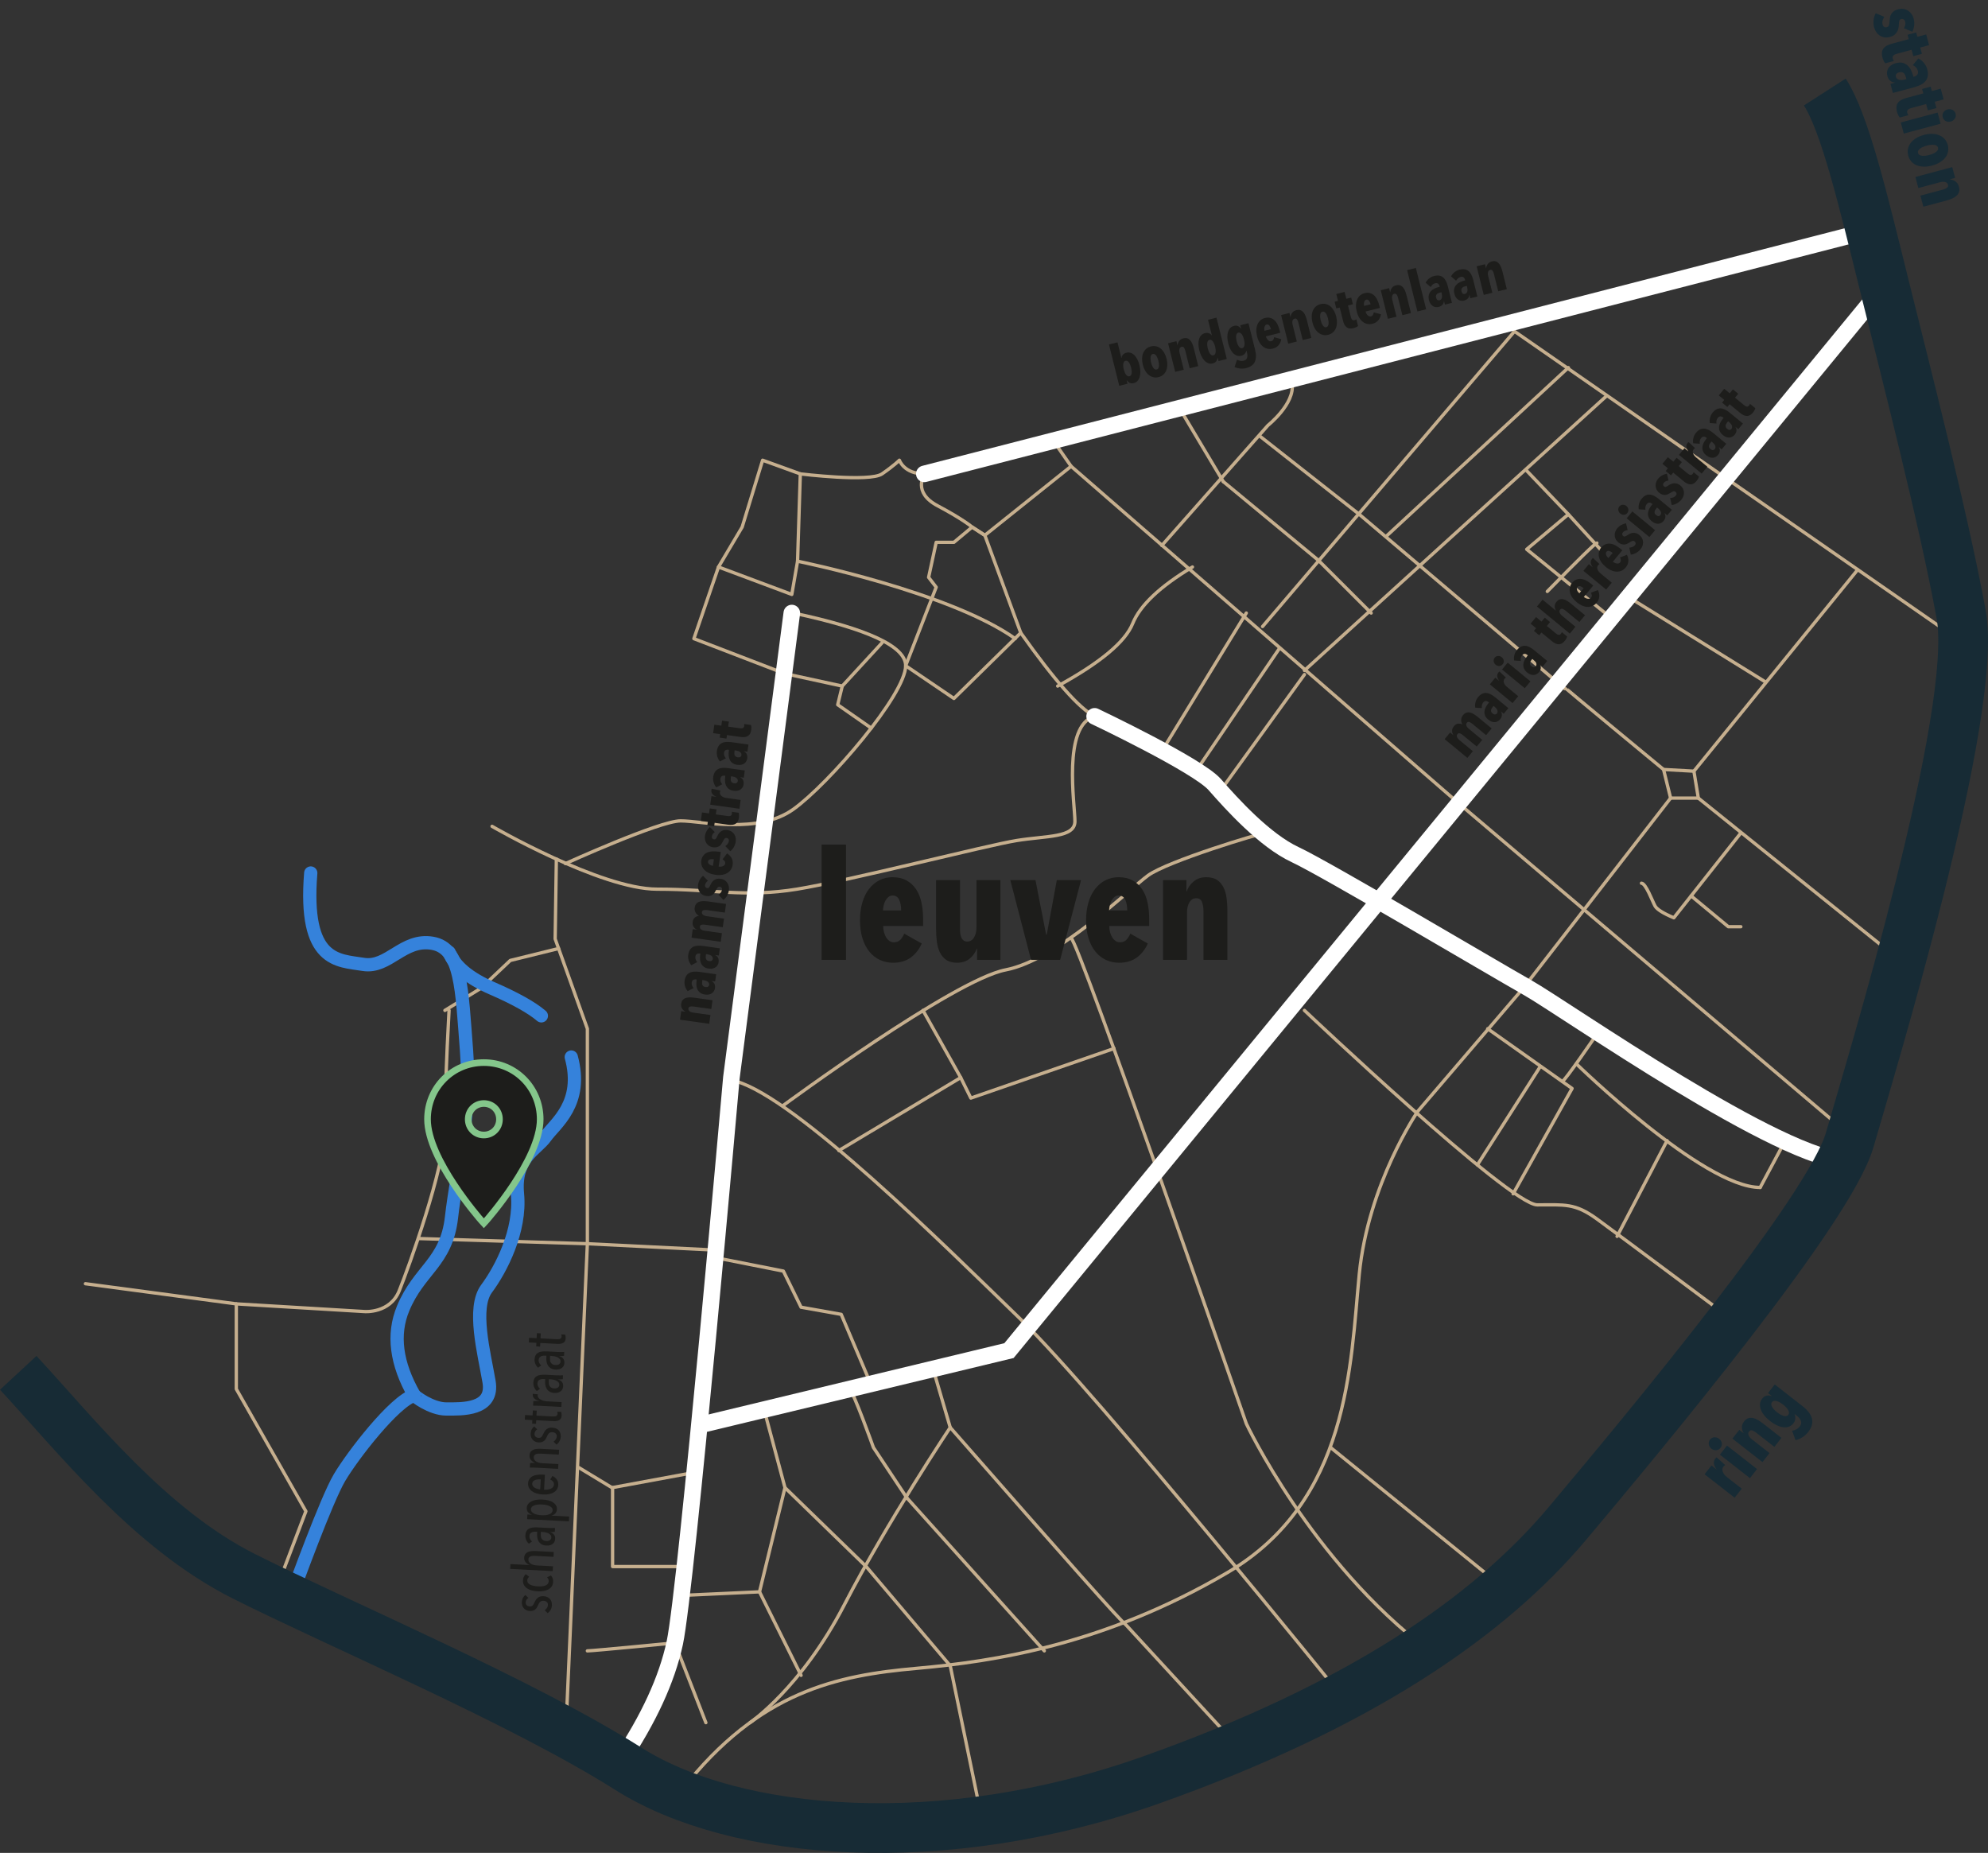 <?xml version="1.0" encoding="UTF-8"?>
<svg width="599.876px" height="559.056px" viewBox="0 0 599.876 559.056" version="1.1" xmlns="http://www.w3.org/2000/svg" xmlns:xlink="http://www.w3.org/1999/xlink">
    <rect x="0" y="0" width="599.876" height="559.056" fill="#333333" stroke="none"/>
    <title>Kaart</title>
    <g id="Homepage" stroke="none" stroke-width="1" fill="none" fill-rule="evenodd">
        <g id="1b.-tool-detailpagina" transform="translate(-549.999, -2780.397)">
            <g id="Footer" transform="translate(-280, 2632)">
                <g id="Kaart" transform="translate(835.5, 148.397)">
                    <g id="kleine-wegen" transform="translate(20.279, 99.967)" opacity="0.722" stroke="#FFDFB2" stroke-linecap="round" stroke-linejoin="round">
                        <path d="M122.698,149.354 C122.698,149.354 155.443,168.311 172.481,168.311 C189.52,168.311 198.971,170.869 214.702,168.311 C230.434,165.752 271.859,155.111 280.99,153.636 C290.121,152.16 298.577,152.817 298.577,147.83 C298.577,142.843 294.745,118.844 304.521,116.157" id="Path-6"></path>
                        <path d="M144.831,160.595 C144.831,160.595 173.23,147.703 179.596,147.703 C185.961,147.703 202.899,151.878 213.61,144.204 C224.32,136.53 247.501,109.572 247.501,100.892 C247.501,95.104 236.204,89.806 213.61,84.997" id="Path-7"></path>
                        <path d="M247.501,100.892 C247.501,100.892 262.063,110.774 262.063,110.774 C262.063,110.774 268.785,104.172 282.229,90.967 L271.395,61.539 L267.568,59.062 C263.898,62.127 262.063,63.66 262.063,63.66 C262.063,63.66 256.714,63.66 256.714,63.66 C256.714,63.66 254.427,74.229 254.427,74.229 C254.427,74.229 256.714,77.198 256.714,77.198 C256.714,77.198 247.501,100.892 247.501,100.892 Z" id="Path-8"></path>
                        <path d="M240.379,93.979 C240.379,93.979 228.368,107.036 228.368,107.036 C228.368,107.036 226.998,112.661 226.998,112.661 C226.998,112.661 230.364,115.01 237.097,119.707" id="Path-9"></path>
                        <path d="M228.368,107.036 C216.806,104.524 211.025,103.268 211.025,103.268 C211.025,103.268 183.602,92.727 183.602,92.727 C183.602,92.727 191.02,71.107 191.02,71.107 C191.02,71.107 213.146,79.382 213.146,79.382 C213.146,79.382 214.883,69.357 214.883,69.357 C214.883,69.357 260.668,78.61 280.565,92.727" id="Path-10"></path>
                        <path d="M191.02,71.107 C191.02,71.107 198.163,59.062 198.163,59.062 C198.163,59.062 204.34,38.889 204.34,38.889 C204.34,38.889 215.714,43.011 215.714,43.011 C215.714,43.011 215.437,51.793 214.883,69.357" id="Path-11"></path>
                        <path d="M215.714,43.011 C215.714,43.011 236.654,45.584 240.379,43.011 C244.104,40.438 245.609,38.889 245.609,38.889 C245.609,38.889 247.006,43.011 253.131,43.011 C253.181,43.285 249.426,48.543 257.146,52.636 C264.865,56.729 267.568,59.062 267.568,59.062 C267.568,59.062 271.395,61.539 271.395,61.539 C271.395,61.539 297.429,40.717 297.429,40.717 C297.429,40.717 293.341,34.852 293.341,34.852" id="Path-12"></path>
                        <path d="M282.229,90.967 C292.462,105.394 299.893,113.791 304.521,116.157" id="Path-13"></path>
                        <path d="M297.429,40.717 C297.429,40.717 336.562,74.745 414.83,142.802" id="Path-14"></path>
                        <line x1="342.556" y1="138.536" x2="367.831" y2="103.562" id="Path-15"></line>
                        <line x1="335.433" y1="132.204" x2="360.319" y2="95.618" id="Path-16"></line>
                        <line x1="324.796" y1="126.667" x2="350.288" y2="84.997" id="Path-17"></line>
                        <path d="M293.375,107.036 C306.226,99.995 313.765,93.715 315.991,88.197 C318.218,82.678 324.234,76.982 334.039,71.107" id="Path-18"></path>
                        <path d="M355.193,89.072 C355.193,89.072 380.534,59.381 431.216,0 C521.468,62.652 566.595,93.979 566.595,93.979" id="Path-19"></path>
                        <line x1="507.012" y1="105.832" x2="466.362" y2="80.642" id="Path-21"></line>
                        <path d="M445.694,106.843 C445.694,107.036 476.195,132.204 476.195,132.204 C476.195,132.204 485.35,132.707 485.35,132.707 C485.35,132.707 486.687,140.828 486.687,140.828 C486.687,140.828 478.325,140.828 478.325,140.828" id="Path-22"></path>
                        <path d="M486.687,140.828 C486.687,140.828 547.382,189.646 547.382,189.646" id="Path-23"></path>
                        <line x1="476.195" y1="132.204" x2="478.325" y2="140.828" id="Path-24"></line>
                        <path d="M433.82,198.222 C433.82,198.222 478.325,140.828 478.325,140.828" id="Path-20"></path>
                        <path d="M485.35,132.707 C485.35,132.707 534.759,71.949 534.759,71.949" id="Path-25"></path>
                        <line x1="414.83" y1="142.802" x2="532.42" y2="242.521" id="Path-26"></line>
                        <path d="M499.516,151.354 C499.516,151.354 492.776,159.886 479.297,176.95 C476.069,175.583 474.179,174.394 473.625,173.385 C472.794,171.871 470.834,166.519 469.533,166.519" id="Path-27"></path>
                        <path d="M484.524,170.347 C484.524,170.347 495.733,179.639 495.733,179.639 C495.733,179.639 496.994,179.639 499.516,179.639" id="Path-28"></path>
                        <path d="M460.042,86.186 C460.042,86.186 451.662,79.379 434.901,65.767 L447.472,55.217 L458.129,66.878" id="Path-29"></path>
                        <path d="M456.073,63.873 C455.629,63.873 450.643,68.742 441.117,78.481" id="Path-30"></path>
                        <line x1="447.472" y1="55.217" x2="434.901" y2="42.065" id="Path-31"></line>
                        <path d="M458.994,19.497 C458.994,19.497 367.831,102.328 367.831,102.328" id="Path-32"></path>
                        <path d="M384.375,55.217 C384.375,55.217 446.362,107.789 446.362,107.789" id="Path-33"></path>
                        <path d="M447.472,10.949 C410.869,44.844 392.568,61.791 392.568,61.791" id="Path-34"></path>
                        <line x1="372.025" y1="69.07" x2="387.965" y2="84.997" id="Path-35"></line>
                        <path d="M384.375,55.217 C364.292,39.424 354.25,31.527 354.25,31.527" id="Path-36"></path>
                        <line x1="372.025" y1="69.07" x2="343.335" y2="45.331" id="Path-37"></line>
                        <path d="M324.796,64.623 C324.796,64.623 356.816,28.377 356.816,28.377 C356.816,28.377 365.044,21.822 364.094,15.789" id="Path-38"></path>
                        <path d="M330.853,24.409 C330.853,24.409 343.335,45.331 343.335,45.331" id="Path-39"></path>
                        <path d="M433.82,198.222 C433.82,198.222 402.041,235.325 402.041,235.325 C402.041,235.325 387.046,257.167 384.375,284.493 C381.704,311.818 381.441,352.924 344.483,374.576 C307.525,396.228 274.62,401.284 250.809,403.404 C226.998,405.524 203.369,410.198 180.008,440.046" id="Path-40"></path>
                        <path d="M367.831,204.886 C367.831,204.886 429.8,263.564 438.081,263.564 C446.362,263.564 449.417,262.972 456.073,267.811 C462.728,272.649 496.818,298.122 496.818,298.122" id="Path-41"></path>
                        <path d="M423.126,210.422 C423.126,210.422 448.595,228.445 448.595,228.445 C448.595,228.445 430.808,260.228 430.808,260.228" id="Path-42"></path>
                        <path d="M438.834,222.075 C438.834,222.075 420.02,251.504 420.02,251.504" id="Path-43"></path>
                        <path d="M445.694,226.264 C446.362,226.264 456.073,212.041 456.073,212.041" id="Path-44"></path>
                        <path d="M449.909,221.035 C449.909,221.035 488.086,258.312 505.351,258.312" id="Path-45"></path>
                        <line x1="505.351" y1="258.312" x2="512.906" y2="244.188" id="Path-46"></line>
                        <path d="M477.26,244.188 C467.201,263.442 462.171,273.069 462.171,273.069" id="Path-47"></path>
                        <path d="M260.951,402.615 C260.951,402.615 271.062,451.592 271.062,451.592" id="Path-48"></path>
                        <path d="M313.707,389.991 C313.707,389.991 347.876,427.104 347.876,427.104" id="Path-49"></path>
                        <path d="M379.995,412.924 C379.995,412.924 305.429,320.641 282.229,298.122 C259.028,275.603 214.59,231.493 196.289,226.264" id="Path-50"></path>
                        <path d="M210.602,233.535 C210.602,233.535 261.983,195.678 277.679,192.662 C293.375,189.646 314.837,168.397 320.676,164.152 C326.516,159.906 354.579,151.354 356.129,151.354" id="Path-51"></path>
                        <path d="M297.429,183.123 C299.385,183.123 350.288,329.563 350.288,329.563 C350.288,329.563 369.773,371.102 405.445,398.131" id="Path-52"></path>
                        <path d="M375.747,336.788 C375.747,336.788 429.427,380.322 429.427,380.322" id="Path-53"></path>
                        <path d="M200.542,419.786 C200.542,419.786 216.021,409.269 228.99,384.231 C241.958,359.194 260.951,330.724 260.951,330.724 C260.951,330.724 256.124,314.243 256.124,314.243" id="Path-54"></path>
                        <path d="M313.707,389.991 C313.149,389.991 295.564,370.236 260.951,330.724" id="Path-55"></path>
                        <line x1="247.863" y1="351.959" x2="289.342" y2="398.131" id="Path-56"></line>
                        <path d="M235.596,372.692 C235.596,372.692 260.951,402.615 260.951,402.615" id="Path-57"></path>
                        <path d="M205.206,326.91 C205.206,326.91 211.085,348.892 211.085,348.892 C211.085,348.892 203.403,380.322 203.403,380.322 C203.403,380.322 215.941,405.519 215.941,405.519" id="Path-58"></path>
                        <path d="M203.403,380.322 C203.403,380.322 180.008,381.398 180.008,381.398" id="Path-59"></path>
                        <path d="M230.747,319.594 C231.62,319.594 237.781,336.788 237.781,336.788 C237.781,336.788 247.863,351.959 247.863,351.959" id="Path-60"></path>
                        <path d="M211.085,348.892 C211.085,348.892 235.596,372.692 235.596,372.692" id="Path-61"></path>
                        <path d="M227.338,247.172 C227.338,247.172 264.113,225.167 264.113,225.167 C264.113,225.167 267.174,231.345 267.174,231.345 C267.174,231.345 310.376,216.392 310.376,216.392" id="Path-62"></path>
                        <line x1="252.725" y1="204.886" x2="264.113" y2="225.167" id="Path-63"></line>
                        <path d="M142.098,159.199 C142.098,159.199 141.74,183.322 141.74,183.322 C141.74,183.322 151.459,210.422 151.459,210.422 C151.459,210.422 151.459,275.285 151.459,275.285 C151.459,275.285 145.077,419.786 145.077,419.786" id="Path-64"></path>
                        <path d="M151.459,398.131 C153.126,398.131 177.836,395.718 177.836,395.718 C177.836,395.718 187.214,419.786 187.214,419.786" id="Path-65"></path>
                        <path d="M148.893,342.833 C155.553,346.872 158.883,348.892 158.883,348.892 C158.883,348.892 183.308,344.38 183.308,344.38" id="Path-66"></path>
                        <path d="M180.008,372.692 C180.008,372.692 159.066,372.692 159.066,372.692 C159.066,372.692 159.066,364.759 159.066,348.892" id="Path-67"></path>
                        <path d="M151.459,275.285 C151.459,275.285 189.691,277.189 189.691,277.189 C189.691,277.189 190.666,279.597 190.666,279.597 C190.666,279.597 210.602,283.544 210.602,283.544 C210.602,283.544 215.941,294.446 215.941,294.446 C215.941,294.446 228.055,296.597 228.055,296.597 C228.055,296.597 236.383,316.23 236.383,316.23" id="Path-68"></path>
                        <path d="M151.459,275.285 C150.731,275.285 100.7,273.728 100.7,273.728" id="Path-69"></path>
                        <path d="M142.779,186.219 C142.779,186.219 128.191,189.82 128.191,189.82 C128.191,189.82 119.31,198.222 119.31,198.222 C119.31,198.222 108.469,204.886 108.469,204.886" id="Path-70"></path>
                        <path d="M58.62,376.811 C58.62,376.811 66.52,356.015 66.52,356.015 C66.52,356.015 45.527,319.134 45.527,319.134 C45.527,319.134 45.527,293.437 45.527,293.437" id="Path-71"></path>
                        <path d="M0,287.356 C0,287.356 45.527,293.437 45.527,293.437 C45.527,293.437 84.233,295.758 84.233,295.758 C84.233,295.758 91.893,296.376 94.678,289.493 C97.463,282.609 108.469,252.349 108.469,240.193 C108.469,232.09 108.886,220.321 109.72,204.886" id="Path-72"></path>
                    </g>
                    <g id="water" transform="translate(83.358, 263.404)" stroke="#3582DB" stroke-linecap="round" stroke-linejoin="round" stroke-width="4">
                        <path d="M0,215.616 C0,215.616 9.583,189.167 13.58,182.425 C17.576,175.683 30.093,159.448 36.142,157.573 C36.129,157.727 41.197,161.712 45.835,161.712 C50.474,161.712 60.196,162.12 58.71,153.459 C57.225,144.799 53.605,131.269 57.964,125.408 C62.323,119.546 68.341,107.953 67.292,96.889 C66.244,85.824 72.955,83.579 75.808,79.567 C78.662,75.555 87.341,69.598 83.521,55.523" id="Path-73"></path>
                        <path d="M36.142,157.573 C30.658,147.968 29.533,139.248 32.769,131.411 C37.622,119.656 45.836,117.57 47.38,103.898 C48.925,90.227 53.398,72.633 51.923,53.709 C50.448,34.785 50.417,22.706 41.593,21.196 C32.769,19.686 28.354,28.806 20.765,27.566 C13.175,26.327 2.724,27.09 4.909,0" id="Path-74"></path>
                        <path d="M46.641,23.921 C48.306,28.124 52.632,31.746 59.62,34.785 C66.607,37.825 71.565,40.593 74.493,43.09" id="Path-75"></path>
                    </g>
                    <g id="Grote-wegen" transform="translate(0, 27.765)">
                        <path d="M181.561,503.828 C190.217,490.962 195.735,478.993 198.115,467.92 C201.686,451.311 215.199,297.344 215.199,297.344 C215.199,297.344 221.275,250.629 233.426,157.199" id="naamse" stroke="#FFFFFF" stroke-width="5" stroke-linecap="round"></path>
                        <path d="M558.463,41.805 C558.463,41.805 273.41,115.213 273.41,115.213" id="bondgenotenlaan" stroke="#FFFFFF" stroke-width="5" stroke-linecap="round"></path>
                        <polyline id="maria-theresa" stroke="#FFFFFF" stroke-width="5" stroke-linecap="round" points="563.098 58.406 298.957 379.738 207.493 401.766"></polyline>
                        <path d="M324.801,188.359 C324.801,188.359 355.941,203.133 361.051,208.963 C366.16,214.793 376.091,225.793 385.295,230.086 C394.5,234.379 443.863,263.652 455.428,270.215 C466.992,276.777 532.277,322.689 552.699,322.689" id="tiense" stroke="#FFFFFF" stroke-width="5" stroke-linecap="round"></path>
                        <path d="M0,386.445 C17.793,405.646 39.631,433.484 68.059,447.809 C96.486,462.133 151.928,485.557 184.148,505.934 C216.369,526.311 278.871,531.613 341.686,509.332 C404.5,487.051 443.652,460.234 467.504,431.844 C491.355,403.453 546.656,337.039 552.645,316.156 C558.633,295.273 591.748,187.238 586.264,157.516 C580.779,127.793 569.592,84.619 563.098,58.406 C556.604,32.193 551.188,9.404 545.137,0" id="ring" stroke="#172B35" stroke-width="15"></path>
                    </g>
                    <g id="leuven" transform="translate(242.412, 254.827)" fill="#1D1D1B" fill-rule="nonzero">
                        <polygon id="Path" points="-4.54747351e-13 34.776 -4.54747351e-13 0 7.36 0 7.36 34.776"></polygon>
                        <path d="M18.584,24.564 C18.584,25.239 18.668,25.875 18.837,26.473 C19.006,27.071 19.228,27.592 19.504,28.037 C19.78,28.482 20.117,28.834 20.516,29.095 C20.915,29.356 21.359,29.486 21.85,29.486 C22.647,29.486 23.291,29.225 23.782,28.704 C24.273,28.183 24.656,27.569 24.932,26.864 L30.222,29.854 C29.425,31.633 28.313,33.043 26.887,34.086 C25.461,35.129 23.69,35.65 21.574,35.65 C20.163,35.65 18.852,35.374 17.641,34.822 C16.43,34.27 15.372,33.45 14.467,32.361 C13.562,31.272 12.857,29.931 12.351,28.336 C11.845,26.741 11.592,24.901 11.592,22.816 C11.592,20.853 11.83,19.067 12.305,17.457 C12.78,15.847 13.455,14.482 14.329,13.363 C15.203,12.244 16.238,11.377 17.434,10.764 C18.63,10.151 19.949,9.844 21.39,9.844 C23.046,9.844 24.457,10.166 25.622,10.81 C26.787,11.454 27.746,12.336 28.497,13.455 C29.248,14.574 29.793,15.908 30.13,17.457 C30.467,19.006 30.636,20.7 30.636,22.54 L30.636,24.564 L18.584,24.564 Z M24.012,19.872 C24.012,18.584 23.813,17.511 23.414,16.652 C23.015,15.793 22.356,15.364 21.436,15.364 C20.945,15.364 20.524,15.51 20.171,15.801 C19.818,16.092 19.519,16.46 19.274,16.905 C19.029,17.35 18.845,17.84 18.722,18.377 C18.599,18.914 18.538,19.412 18.538,19.872 L24.012,19.872 Z" id="Shape"></path>
                        <path d="M46.92,34.776 L46.92,31.372 L46.828,31.372 C46.429,32.537 45.724,33.542 44.712,34.385 C43.7,35.228 42.443,35.65 40.94,35.65 C39.56,35.65 38.456,35.366 37.628,34.799 C36.8,34.232 36.156,33.473 35.696,32.522 C35.236,31.571 34.929,30.483 34.776,29.256 C34.623,28.029 34.546,26.757 34.546,25.438 L34.546,10.718 L41.768,10.718 L41.768,25.438 C41.768,25.959 41.799,26.45 41.86,26.91 C41.921,27.37 42.029,27.769 42.182,28.106 C42.335,28.443 42.558,28.719 42.849,28.934 C43.14,29.149 43.501,29.256 43.93,29.256 C44.819,29.256 45.509,28.85 46,28.037 C46.491,27.224 46.736,26.159 46.736,24.84 L46.736,10.718 L53.958,10.718 L53.958,34.776 L46.92,34.776 Z" id="Path"></path>
                        <polygon id="Path" points="71.99 34.776 63.204 34.776 56.948 10.718 64.538 10.718 67.758 27.186 67.942 27.186 70.978 10.718 78.292 10.718"></polygon>
                        <path d="M86.802,24.564 C86.802,25.239 86.886,25.875 87.055,26.473 C87.224,27.071 87.446,27.592 87.722,28.037 C87.998,28.482 88.335,28.834 88.734,29.095 C89.133,29.356 89.577,29.486 90.068,29.486 C90.865,29.486 91.509,29.225 92,28.704 C92.491,28.183 92.874,27.569 93.15,26.864 L98.44,29.854 C97.643,31.633 96.531,33.043 95.105,34.086 C93.679,35.129 91.908,35.65 89.792,35.65 C88.381,35.65 87.07,35.374 85.859,34.822 C84.648,34.27 83.59,33.45 82.685,32.361 C81.78,31.272 81.075,29.931 80.569,28.336 C80.063,26.741 79.81,24.901 79.81,22.816 C79.81,20.853 80.048,19.067 80.523,17.457 C80.998,15.847 81.673,14.482 82.547,13.363 C83.421,12.244 84.456,11.377 85.652,10.764 C86.848,10.151 88.167,9.844 89.608,9.844 C91.264,9.844 92.675,10.166 93.84,10.81 C95.005,11.454 95.964,12.336 96.715,13.455 C97.466,14.574 98.011,15.908 98.348,17.457 C98.685,19.006 98.854,20.7 98.854,22.54 L98.854,24.564 L86.802,24.564 Z M92.23,19.872 C92.23,18.584 92.031,17.511 91.632,16.652 C91.233,15.793 90.574,15.364 89.654,15.364 C89.163,15.364 88.742,15.51 88.389,15.801 C88.036,16.092 87.737,16.46 87.492,16.905 C87.247,17.35 87.063,17.84 86.94,18.377 C86.817,18.914 86.756,19.412 86.756,19.872 L92.23,19.872 Z" id="Shape"></path>
                        <path d="M110.078,10.718 L110.078,14.122 L110.17,14.122 C110.569,12.957 111.274,11.952 112.286,11.109 C113.298,10.266 114.555,9.844 116.058,9.844 C117.438,9.844 118.542,10.128 119.37,10.695 C120.198,11.262 120.842,12.021 121.302,12.972 C121.762,13.923 122.069,15.011 122.222,16.238 C122.375,17.465 122.452,18.737 122.452,20.056 L122.452,34.776 L115.23,34.776 L115.23,20.01 C115.23,18.998 115.084,18.109 114.793,17.342 C114.502,16.575 113.927,16.192 113.068,16.192 C112.179,16.192 111.489,16.598 110.998,17.411 C110.507,18.224 110.262,19.289 110.262,20.608 L110.262,34.776 L103.04,34.776 L103.04,10.718 L110.078,10.718 Z" id="Path"></path>
                    </g>
                    <g id="ring" transform="translate(524.027, 434.845) rotate(-52) translate(-524.027, -434.845)translate(506.834, 423.878)" fill="#172B35" fill-rule="nonzero">
                        <path d="M-7.64177366e-14,5.148 L3.366,5.148 L3.366,7.084 L3.388,7.084 C3.799,5.559 4.569,4.796 5.698,4.796 C5.815,4.796 5.911,4.8 5.984,4.807 C6.057,4.814 6.145,4.833 6.248,4.862 L6.028,8.316 C5.911,8.287 5.797,8.261 5.687,8.239 C5.577,8.217 5.441,8.206 5.28,8.206 C4.987,8.206 4.73,8.283 4.51,8.437 C4.29,8.591 4.103,8.793 3.949,9.042 C3.795,9.291 3.678,9.585 3.597,9.922 C3.516,10.259 3.476,10.604 3.476,10.956 L3.476,16.654 L-7.64177366e-14,16.654 L-7.64177366e-14,5.148 Z" id="Path"></path>
                        <path d="M7.502,16.654 L7.502,5.148 L10.978,5.148 L10.978,16.654 L7.502,16.654 Z M11.132,2.024 C11.132,2.581 10.956,3.054 10.604,3.443 C10.252,3.832 9.797,4.026 9.24,4.026 C8.683,4.026 8.228,3.832 7.876,3.443 C7.524,3.054 7.348,2.581 7.348,2.024 C7.348,1.745 7.396,1.485 7.491,1.243 C7.586,1.001 7.715,0.788 7.876,0.605 C8.037,0.422 8.235,0.275 8.47,0.165 C8.705,0.055 8.961,3.09490995e-13 9.24,3.09490995e-13 C9.519,3.09490995e-13 9.775,0.055 10.01,0.165 C10.245,0.275 10.443,0.422 10.604,0.605 C10.765,0.788 10.894,1.001 10.989,1.243 C11.084,1.485 11.132,1.745 11.132,2.024 Z" id="Shape"></path>
                        <path d="M17.006,5.148 L17.006,6.776 L17.05,6.776 C17.241,6.219 17.578,5.738 18.062,5.335 C18.546,4.932 19.147,4.73 19.866,4.73 C20.526,4.73 21.054,4.866 21.45,5.137 C21.846,5.408 22.154,5.771 22.374,6.226 C22.594,6.681 22.741,7.201 22.814,7.788 C22.887,8.375 22.924,8.983 22.924,9.614 L22.924,16.654 L19.47,16.654 L19.47,9.592 C19.47,9.108 19.4,8.683 19.261,8.316 C19.122,7.949 18.847,7.766 18.436,7.766 C18.011,7.766 17.681,7.96 17.446,8.349 C17.211,8.738 17.094,9.247 17.094,9.878 L17.094,16.654 L13.64,16.654 L13.64,5.148 L17.006,5.148 Z" id="Path"></path>
                        <path d="M34.386,5.148 L34.386,15.84 C34.386,17.805 33.975,19.312 33.154,20.361 C32.333,21.41 31.027,21.934 29.238,21.934 C28.431,21.934 27.647,21.791 26.884,21.505 C26.121,21.219 25.491,20.863 24.992,20.438 L26.598,17.886 C26.935,18.179 27.306,18.421 27.709,18.612 C28.112,18.803 28.549,18.898 29.018,18.898 C29.737,18.898 30.254,18.649 30.569,18.15 C30.884,17.651 31.042,17.028 31.042,16.28 L31.042,15.334 L30.998,15.334 C30.837,15.715 30.543,16.056 30.118,16.357 C29.693,16.658 29.201,16.808 28.644,16.808 C28.013,16.808 27.46,16.658 26.983,16.357 C26.506,16.056 26.107,15.638 25.784,15.103 C25.461,14.568 25.219,13.937 25.058,13.211 C24.897,12.485 24.816,11.704 24.816,10.868 C24.816,9.988 24.9,9.178 25.069,8.437 C25.238,7.696 25.487,7.058 25.817,6.523 C26.147,5.988 26.547,5.566 27.016,5.258 C27.485,4.95 28.028,4.796 28.644,4.796 C29.304,4.796 29.821,4.957 30.195,5.28 C30.569,5.603 30.844,6.013 31.02,6.512 L31.086,6.512 L31.086,5.148 L34.386,5.148 Z M31.152,10.89 C31.152,10.45 31.123,10.043 31.064,9.669 C31.005,9.295 30.914,8.965 30.789,8.679 C30.664,8.393 30.51,8.169 30.327,8.008 C30.144,7.847 29.927,7.766 29.678,7.766 C29.414,7.766 29.19,7.847 29.007,8.008 C28.824,8.169 28.673,8.393 28.556,8.679 C28.439,8.965 28.351,9.295 28.292,9.669 C28.233,10.043 28.204,10.45 28.204,10.89 C28.204,11.315 28.233,11.719 28.292,12.1 C28.351,12.481 28.439,12.815 28.556,13.101 C28.673,13.387 28.824,13.611 29.007,13.772 C29.19,13.933 29.414,14.014 29.678,14.014 C29.927,14.014 30.144,13.933 30.327,13.772 C30.51,13.611 30.664,13.387 30.789,13.101 C30.914,12.815 31.005,12.481 31.064,12.1 C31.123,11.719 31.152,11.315 31.152,10.89 Z" id="Shape"></path>
                    </g>
                    <g id="station" transform="translate(574.935, 31.237) rotate(75) translate(-574.935, -31.237)translate(544.883, 22.701)" fill="#172B35" fill-rule="nonzero">
                        <path d="M6.578,8.382 C6.314,8.118 6.028,7.905 5.72,7.744 C5.412,7.583 5.075,7.502 4.708,7.502 C4.429,7.502 4.191,7.59 3.993,7.766 C3.795,7.942 3.696,8.184 3.696,8.492 C3.696,8.785 3.802,9.002 4.015,9.141 C4.228,9.28 4.627,9.438 5.214,9.614 C5.551,9.717 5.889,9.856 6.226,10.032 C6.563,10.208 6.864,10.435 7.128,10.714 C7.392,10.993 7.608,11.326 7.777,11.715 C7.946,12.104 8.03,12.562 8.03,13.09 C8.03,13.794 7.905,14.395 7.656,14.894 C7.407,15.393 7.091,15.796 6.71,16.104 C6.329,16.412 5.9,16.639 5.423,16.786 C4.946,16.933 4.488,17.006 4.048,17.006 C3.285,17.006 2.548,16.867 1.837,16.588 C1.126,16.309 0.513,15.921 -1.35960717e-13,15.422 L1.716,13.222 C2.024,13.545 2.358,13.809 2.717,14.014 C3.076,14.219 3.469,14.322 3.894,14.322 C4.217,14.322 4.47,14.227 4.653,14.036 C4.836,13.845 4.928,13.596 4.928,13.288 C4.928,12.921 4.781,12.654 4.488,12.485 C4.195,12.316 3.755,12.137 3.168,11.946 C2.86,11.843 2.552,11.715 2.244,11.561 C1.936,11.407 1.661,11.198 1.419,10.934 C1.177,10.67 0.979,10.351 0.825,9.977 C0.671,9.603 0.594,9.145 0.594,8.602 C0.594,7.957 0.711,7.396 0.946,6.919 C1.181,6.442 1.485,6.046 1.859,5.731 C2.233,5.416 2.651,5.181 3.113,5.027 C3.575,4.873 4.041,4.796 4.51,4.796 C5.214,4.796 5.889,4.921 6.534,5.17 C7.179,5.419 7.751,5.764 8.25,6.204 L6.578,8.382 Z" id="Path"></path>
                        <path d="M15.334,16.566 C15.143,16.669 14.872,16.757 14.52,16.83 C14.168,16.903 13.816,16.94 13.464,16.94 C12.305,16.94 11.462,16.628 10.934,16.005 C10.406,15.382 10.142,14.447 10.142,13.2 L10.142,7.832 L8.756,7.832 L8.756,5.148 L10.12,5.148 L10.12,2.376 L13.464,2.376 L13.464,5.148 L15.444,5.148 L15.444,7.832 L13.464,7.832 L13.464,12.408 C13.464,12.965 13.552,13.372 13.728,13.629 C13.904,13.886 14.183,14.014 14.564,14.014 C14.872,14.014 15.129,13.963 15.334,13.86 L15.334,16.566 Z" id="Path"></path>
                        <path d="M21.582,11.638 L20.966,11.638 C20.717,11.638 20.475,11.66 20.24,11.704 C20.005,11.748 19.8,11.832 19.624,11.957 C19.448,12.082 19.309,12.243 19.206,12.441 C19.103,12.639 19.052,12.892 19.052,13.2 C19.052,13.655 19.151,13.988 19.349,14.201 C19.547,14.414 19.785,14.52 20.064,14.52 C20.328,14.52 20.559,14.454 20.757,14.322 C20.955,14.19 21.113,14.018 21.23,13.805 C21.347,13.592 21.435,13.35 21.494,13.079 C21.553,12.808 21.582,12.54 21.582,12.276 L21.582,11.638 Z M21.692,15.224 C21.545,15.737 21.256,16.152 20.823,16.467 C20.39,16.782 19.829,16.94 19.14,16.94 C18.803,16.94 18.458,16.881 18.106,16.764 C17.754,16.647 17.431,16.452 17.138,16.181 C16.845,15.91 16.603,15.55 16.412,15.103 C16.221,14.656 16.126,14.102 16.126,13.442 C16.126,12.65 16.269,11.997 16.555,11.484 C16.841,10.971 17.215,10.56 17.677,10.252 C18.139,9.944 18.663,9.728 19.25,9.603 C19.837,9.478 20.431,9.416 21.032,9.416 L21.472,9.416 L21.472,9.24 C21.472,8.683 21.344,8.279 21.087,8.03 C20.83,7.781 20.489,7.656 20.064,7.656 C19.639,7.656 19.254,7.751 18.909,7.942 C18.564,8.133 18.267,8.375 18.018,8.668 L16.5,6.556 C16.969,5.999 17.552,5.566 18.249,5.258 C18.946,4.95 19.639,4.796 20.328,4.796 C21.105,4.796 21.765,4.913 22.308,5.148 C22.851,5.383 23.291,5.727 23.628,6.182 C23.965,6.637 24.207,7.19 24.354,7.843 C24.501,8.496 24.574,9.247 24.574,10.098 L24.574,16.654 L21.736,16.654 L21.736,15.224 L21.692,15.224 Z" id="Shape"></path>
                        <path d="M32.274,16.566 C32.083,16.669 31.812,16.757 31.46,16.83 C31.108,16.903 30.756,16.94 30.404,16.94 C29.245,16.94 28.402,16.628 27.874,16.005 C27.346,15.382 27.082,14.447 27.082,13.2 L27.082,7.832 L25.696,7.832 L25.696,5.148 L27.06,5.148 L27.06,2.376 L30.404,2.376 L30.404,5.148 L32.384,5.148 L32.384,7.832 L30.404,7.832 L30.404,12.408 C30.404,12.965 30.492,13.372 30.668,13.629 C30.844,13.886 31.123,14.014 31.504,14.014 C31.812,14.014 32.069,13.963 32.274,13.86 L32.274,16.566 Z" id="Path"></path>
                        <path d="M33.792,16.654 L33.792,5.148 L37.268,5.148 L37.268,16.654 L33.792,16.654 Z M37.422,2.024 C37.422,2.581 37.246,3.054 36.894,3.443 C36.542,3.832 36.087,4.026 35.53,4.026 C34.973,4.026 34.518,3.832 34.166,3.443 C33.814,3.054 33.638,2.581 33.638,2.024 C33.638,1.745 33.686,1.485 33.781,1.243 C33.876,1.001 34.005,0.788 34.166,0.605 C34.327,0.422 34.525,0.275 34.76,0.165 C34.995,0.055 35.251,-5.525281e-13 35.53,-5.525281e-13 C35.809,-5.525281e-13 36.065,0.055 36.3,0.165 C36.535,0.275 36.733,0.422 36.894,0.605 C37.055,0.788 37.184,1.001 37.279,1.243 C37.374,1.485 37.422,1.745 37.422,2.024 Z" id="Shape"></path>
                        <path d="M48.796,10.912 C48.796,11.807 48.686,12.632 48.466,13.387 C48.246,14.142 47.934,14.791 47.531,15.334 C47.128,15.877 46.629,16.302 46.035,16.61 C45.441,16.918 44.77,17.072 44.022,17.072 C43.274,17.072 42.607,16.918 42.02,16.61 C41.433,16.302 40.931,15.877 40.513,15.334 C40.095,14.791 39.776,14.142 39.556,13.387 C39.336,12.632 39.226,11.807 39.226,10.912 C39.226,10.017 39.336,9.189 39.556,8.426 C39.776,7.663 40.091,7.011 40.502,6.468 C40.913,5.925 41.415,5.5 42.009,5.192 C42.603,4.884 43.274,4.73 44.022,4.73 C44.77,4.73 45.441,4.884 46.035,5.192 C46.629,5.5 47.128,5.925 47.531,6.468 C47.934,7.011 48.246,7.663 48.466,8.426 C48.686,9.189 48.796,10.017 48.796,10.912 Z M45.496,10.89 C45.496,10.45 45.467,10.043 45.408,9.669 C45.349,9.295 45.261,8.965 45.144,8.679 C45.027,8.393 44.876,8.169 44.693,8.008 C44.51,7.847 44.286,7.766 44.022,7.766 C43.773,7.766 43.556,7.847 43.373,8.008 C43.19,8.169 43.039,8.393 42.922,8.679 C42.805,8.965 42.717,9.295 42.658,9.669 C42.599,10.043 42.57,10.45 42.57,10.89 C42.57,11.33 42.599,11.737 42.658,12.111 C42.717,12.485 42.805,12.815 42.922,13.101 C43.039,13.387 43.19,13.611 43.373,13.772 C43.556,13.933 43.773,14.014 44.022,14.014 C44.286,14.014 44.51,13.933 44.693,13.772 C44.876,13.611 45.027,13.387 45.144,13.101 C45.261,12.815 45.349,12.485 45.408,12.111 C45.467,11.737 45.496,11.33 45.496,10.89 Z" id="Shape"></path>
                        <path d="M54.186,5.148 L54.186,6.776 L54.23,6.776 C54.421,6.219 54.758,5.738 55.242,5.335 C55.726,4.932 56.327,4.73 57.046,4.73 C57.706,4.73 58.234,4.866 58.63,5.137 C59.026,5.408 59.334,5.771 59.554,6.226 C59.774,6.681 59.921,7.201 59.994,7.788 C60.067,8.375 60.104,8.983 60.104,9.614 L60.104,16.654 L56.65,16.654 L56.65,9.592 C56.65,9.108 56.58,8.683 56.441,8.316 C56.302,7.949 56.027,7.766 55.616,7.766 C55.191,7.766 54.861,7.96 54.626,8.349 C54.391,8.738 54.274,9.247 54.274,9.878 L54.274,16.654 L50.82,16.654 L50.82,5.148 L54.186,5.148 Z" id="Path"></path>
                    </g>
                    <g id="bondgenotenlaan" transform="translate(389.649, 97.567) rotate(-14) translate(-389.649, -97.567)translate(329.384, 89.101)" fill="#1D1D1B" fill-rule="nonzero">
                        <path d="M3.33287007e-13,3.44706634e-13 L2.652,3.44706634e-13 L2.652,4.862 L2.703,4.862 C2.805,4.533 3.018,4.256 3.341,4.029 C3.663,3.802 4.04,3.689 4.471,3.689 C4.947,3.689 5.369,3.805 5.737,4.037 C6.106,4.27 6.415,4.59 6.664,4.998 C6.913,5.406 7.1,5.891 7.225,6.452 C7.35,7.013 7.412,7.622 7.412,8.279 C7.412,8.948 7.347,9.577 7.216,10.166 C7.086,10.755 6.896,11.268 6.647,11.704 C6.398,12.141 6.089,12.486 5.721,12.742 C5.352,12.996 4.936,13.124 4.471,13.124 C3.927,13.124 3.513,12.991 3.23,12.725 C2.947,12.458 2.737,12.144 2.601,11.781 L2.567,11.781 L2.567,12.852 L3.33287007e-13,12.852 L3.33287007e-13,3.44706634e-13 Z M2.516,8.398 C2.516,8.727 2.539,9.038 2.584,9.333 C2.629,9.628 2.7,9.886 2.796,10.107 C2.893,10.328 3.012,10.5 3.154,10.625 C3.295,10.75 3.462,10.812 3.655,10.812 C3.859,10.812 4.032,10.75 4.173,10.625 C4.315,10.5 4.434,10.328 4.53,10.107 C4.627,9.886 4.695,9.628 4.734,9.333 C4.774,9.038 4.794,8.727 4.794,8.398 C4.794,8.058 4.774,7.744 4.734,7.455 C4.695,7.165 4.627,6.91 4.53,6.689 C4.434,6.468 4.315,6.296 4.173,6.171 C4.032,6.046 3.859,5.984 3.655,5.984 C3.462,5.984 3.295,6.046 3.154,6.171 C3.012,6.296 2.893,6.468 2.796,6.689 C2.7,6.91 2.629,7.165 2.584,7.455 C2.539,7.744 2.516,8.058 2.516,8.398 Z" id="Shape"></path>
                        <path d="M15.827,8.415 C15.827,9.106 15.742,9.744 15.572,10.328 C15.402,10.911 15.161,11.413 14.85,11.832 C14.538,12.251 14.152,12.58 13.694,12.818 C13.235,13.056 12.716,13.175 12.138,13.175 C11.56,13.175 11.044,13.056 10.591,12.818 C10.138,12.58 9.749,12.251 9.427,11.832 C9.104,11.413 8.857,10.911 8.687,10.328 C8.517,9.744 8.432,9.106 8.432,8.415 C8.432,7.724 8.517,7.083 8.687,6.494 C8.857,5.905 9.101,5.4 9.418,4.981 C9.735,4.562 10.123,4.233 10.582,3.995 C11.041,3.757 11.56,3.638 12.138,3.638 C12.716,3.638 13.235,3.757 13.694,3.995 C14.152,4.233 14.538,4.562 14.85,4.981 C15.161,5.4 15.402,5.905 15.572,6.494 C15.742,7.083 15.827,7.724 15.827,8.415 Z M13.277,8.398 C13.277,8.058 13.254,7.744 13.209,7.455 C13.164,7.165 13.096,6.91 13.005,6.689 C12.914,6.468 12.798,6.296 12.656,6.171 C12.515,6.046 12.342,5.984 12.138,5.984 C11.945,5.984 11.778,6.046 11.636,6.171 C11.495,6.296 11.379,6.468 11.288,6.689 C11.197,6.91 11.129,7.165 11.084,7.455 C11.039,7.744 11.016,8.058 11.016,8.398 C11.016,8.738 11.039,9.053 11.084,9.341 C11.129,9.63 11.197,9.886 11.288,10.107 C11.379,10.328 11.495,10.5 11.636,10.625 C11.778,10.75 11.945,10.812 12.138,10.812 C12.342,10.812 12.515,10.75 12.656,10.625 C12.798,10.5 12.914,10.328 13.005,10.107 C13.096,9.886 13.164,9.63 13.209,9.341 C13.254,9.053 13.277,8.738 13.277,8.398 Z" id="Shape"></path>
                        <path d="M19.992,3.961 L19.992,5.219 L20.026,5.219 C20.173,4.788 20.434,4.417 20.808,4.106 C21.182,3.794 21.647,3.638 22.202,3.638 C22.712,3.638 23.12,3.743 23.426,3.953 C23.732,4.162 23.97,4.443 24.14,4.794 C24.31,5.145 24.423,5.548 24.48,6.001 C24.537,6.454 24.565,6.925 24.565,7.412 L24.565,12.852 L21.896,12.852 L21.896,7.395 C21.896,7.021 21.842,6.692 21.735,6.409 C21.627,6.126 21.414,5.984 21.097,5.984 C20.768,5.984 20.513,6.134 20.332,6.434 C20.151,6.735 20.06,7.129 20.06,7.616 L20.06,12.852 L17.391,12.852 L17.391,3.961 L19.992,3.961 Z" id="Path"></path>
                        <path d="M30.872,12.852 L30.872,11.781 L30.838,11.781 C30.713,12.144 30.506,12.458 30.218,12.725 C29.928,12.991 29.512,13.124 28.968,13.124 C28.503,13.124 28.087,12.996 27.718,12.742 C27.35,12.486 27.041,12.141 26.792,11.704 C26.543,11.268 26.353,10.755 26.223,10.166 C26.092,9.577 26.027,8.948 26.027,8.279 C26.027,7.622 26.089,7.013 26.214,6.452 C26.339,5.891 26.526,5.406 26.775,4.998 C27.024,4.59 27.333,4.27 27.701,4.037 C28.07,3.805 28.492,3.689 28.968,3.689 C29.41,3.689 29.793,3.802 30.116,4.029 C30.439,4.256 30.651,4.533 30.753,4.862 L30.804,4.862 L30.804,-3.44074994e-13 L33.439,-3.44074994e-13 L33.439,12.852 L30.872,12.852 Z M30.923,8.398 C30.923,8.058 30.9,7.744 30.855,7.455 C30.81,7.165 30.739,6.91 30.642,6.689 C30.546,6.468 30.427,6.296 30.285,6.171 C30.144,6.046 29.977,5.984 29.784,5.984 C29.58,5.984 29.407,6.046 29.265,6.171 C29.124,6.296 29.008,6.468 28.917,6.689 C28.826,6.91 28.758,7.165 28.713,7.455 C28.668,7.744 28.645,8.058 28.645,8.398 C28.645,8.727 28.668,9.038 28.713,9.333 C28.758,9.628 28.826,9.886 28.917,10.107 C29.008,10.328 29.124,10.5 29.265,10.625 C29.407,10.75 29.58,10.812 29.784,10.812 C29.977,10.812 30.144,10.75 30.285,10.625 C30.427,10.5 30.546,10.328 30.642,10.107 C30.739,9.886 30.81,9.628 30.855,9.333 C30.9,9.038 30.923,8.727 30.923,8.398 Z" id="Shape"></path>
                        <path d="M42.398,3.961 L42.398,12.223 C42.398,13.742 42.081,14.906 41.446,15.716 C40.811,16.527 39.803,16.932 38.42,16.932 C37.797,16.932 37.19,16.822 36.601,16.601 C36.012,16.38 35.524,16.105 35.139,15.776 L36.38,13.804 C36.641,14.031 36.927,14.218 37.239,14.365 C37.55,14.512 37.887,14.586 38.25,14.586 C38.805,14.586 39.205,14.393 39.449,14.008 C39.692,13.623 39.814,13.141 39.814,12.563 L39.814,11.832 L39.78,11.832 C39.655,12.127 39.429,12.39 39.1,12.623 C38.771,12.855 38.392,12.971 37.961,12.971 C37.474,12.971 37.046,12.855 36.678,12.623 C36.309,12.39 36,12.067 35.751,11.653 C35.502,11.24 35.315,10.752 35.19,10.191 C35.065,9.63 35.003,9.027 35.003,8.381 C35.003,7.701 35.068,7.075 35.199,6.503 C35.329,5.93 35.522,5.437 35.776,5.024 C36.032,4.61 36.34,4.284 36.703,4.046 C37.066,3.808 37.485,3.689 37.961,3.689 C38.471,3.689 38.87,3.814 39.16,4.063 C39.449,4.312 39.661,4.63 39.797,5.015 L39.848,5.015 L39.848,3.961 L42.398,3.961 Z M39.899,8.398 C39.899,8.058 39.876,7.744 39.831,7.455 C39.786,7.165 39.715,6.91 39.618,6.689 C39.522,6.468 39.403,6.296 39.261,6.171 C39.12,6.046 38.953,5.984 38.76,5.984 C38.556,5.984 38.383,6.046 38.242,6.171 C38.1,6.296 37.984,6.468 37.893,6.689 C37.802,6.91 37.734,7.165 37.689,7.455 C37.644,7.744 37.621,8.058 37.621,8.398 C37.621,8.727 37.644,9.038 37.689,9.333 C37.734,9.628 37.802,9.886 37.893,10.107 C37.984,10.328 38.1,10.5 38.242,10.625 C38.383,10.75 38.556,10.812 38.76,10.812 C38.953,10.812 39.12,10.75 39.261,10.625 C39.403,10.5 39.522,10.328 39.618,10.107 C39.715,9.886 39.786,9.628 39.831,9.333 C39.876,9.038 39.899,8.727 39.899,8.398 Z" id="Shape"></path>
                        <path d="M46.546,9.078 C46.546,9.327 46.577,9.562 46.639,9.784 C46.702,10.005 46.784,10.197 46.886,10.361 C46.988,10.526 47.113,10.656 47.26,10.752 C47.407,10.849 47.572,10.897 47.753,10.897 C48.048,10.897 48.286,10.801 48.467,10.608 C48.648,10.415 48.79,10.189 48.892,9.928 L50.847,11.033 C50.552,11.69 50.142,12.212 49.614,12.597 C49.087,12.982 48.433,13.175 47.651,13.175 C47.13,13.175 46.645,13.073 46.197,12.869 C45.75,12.665 45.359,12.362 45.025,11.96 C44.69,11.557 44.429,11.061 44.242,10.472 C44.056,9.883 43.962,9.203 43.962,8.432 C43.962,7.707 44.05,7.046 44.225,6.452 C44.401,5.856 44.651,5.352 44.974,4.939 C45.297,4.525 45.679,4.205 46.121,3.978 C46.563,3.751 47.05,3.638 47.583,3.638 C48.195,3.638 48.716,3.757 49.147,3.995 C49.578,4.233 49.932,4.559 50.209,4.973 C50.487,5.386 50.688,5.879 50.813,6.452 C50.938,7.024 51,7.65 51,8.33 L51,9.078 L46.546,9.078 Z M48.552,7.344 C48.552,6.868 48.478,6.471 48.331,6.154 C48.184,5.837 47.94,5.678 47.6,5.678 C47.419,5.678 47.263,5.732 47.133,5.84 C47.002,5.947 46.892,6.083 46.801,6.247 C46.71,6.412 46.642,6.593 46.597,6.792 C46.552,6.99 46.529,7.174 46.529,7.344 L48.552,7.344 Z" id="Shape"></path>
                        <path d="M55.148,3.961 L55.148,5.219 L55.182,5.219 C55.329,4.788 55.59,4.417 55.964,4.106 C56.338,3.794 56.803,3.638 57.358,3.638 C57.868,3.638 58.276,3.743 58.582,3.953 C58.888,4.162 59.126,4.443 59.296,4.794 C59.466,5.145 59.579,5.548 59.636,6.001 C59.693,6.454 59.721,6.925 59.721,7.412 L59.721,12.852 L57.052,12.852 L57.052,7.395 C57.052,7.021 56.998,6.692 56.891,6.409 C56.783,6.126 56.57,5.984 56.253,5.984 C55.924,5.984 55.669,6.134 55.488,6.434 C55.307,6.735 55.216,7.129 55.216,7.616 L55.216,12.852 L52.547,12.852 L52.547,3.961 L55.148,3.961 Z" id="Path"></path>
                        <path d="M68.578,8.415 C68.578,9.106 68.493,9.744 68.323,10.328 C68.153,10.911 67.912,11.413 67.6,11.832 C67.289,12.251 66.903,12.58 66.445,12.818 C65.986,13.056 65.467,13.175 64.889,13.175 C64.311,13.175 63.795,13.056 63.342,12.818 C62.889,12.58 62.501,12.251 62.178,11.832 C61.855,11.413 61.608,10.911 61.438,10.328 C61.268,9.744 61.183,9.106 61.183,8.415 C61.183,7.724 61.268,7.083 61.438,6.494 C61.608,5.905 61.852,5.4 62.169,4.981 C62.486,4.562 62.874,4.233 63.334,3.995 C63.792,3.757 64.311,3.638 64.889,3.638 C65.467,3.638 65.986,3.757 66.445,3.995 C66.903,4.233 67.289,4.562 67.6,4.981 C67.912,5.4 68.153,5.905 68.323,6.494 C68.493,7.083 68.578,7.724 68.578,8.415 Z M66.028,8.398 C66.028,8.058 66.005,7.744 65.96,7.455 C65.915,7.165 65.847,6.91 65.756,6.689 C65.665,6.468 65.549,6.296 65.407,6.171 C65.266,6.046 65.093,5.984 64.889,5.984 C64.696,5.984 64.529,6.046 64.388,6.171 C64.246,6.296 64.13,6.468 64.039,6.689 C63.948,6.91 63.88,7.165 63.835,7.455 C63.79,7.744 63.767,8.058 63.767,8.398 C63.767,8.738 63.79,9.053 63.835,9.341 C63.88,9.63 63.948,9.886 64.039,10.107 C64.13,10.328 64.246,10.5 64.388,10.625 C64.529,10.75 64.696,10.812 64.889,10.812 C65.093,10.812 65.266,10.75 65.407,10.625 C65.549,10.5 65.665,10.328 65.756,10.107 C65.847,9.886 65.915,9.63 65.96,9.341 C66.005,9.053 66.028,8.738 66.028,8.398 Z" id="Shape"></path>
                        <path d="M74.273,12.784 C74.126,12.863 73.916,12.931 73.644,12.988 C73.372,13.045 73.1,13.073 72.828,13.073 C71.933,13.073 71.281,12.832 70.873,12.351 C70.465,11.869 70.261,11.146 70.261,10.183 L70.261,6.035 L69.19,6.035 L69.19,3.961 L70.244,3.961 L70.244,1.819 L72.828,1.819 L72.828,3.961 L74.358,3.961 L74.358,6.035 L72.828,6.035 L72.828,9.571 C72.828,10.002 72.896,10.316 73.032,10.514 C73.168,10.713 73.383,10.812 73.678,10.812 C73.916,10.812 74.114,10.772 74.273,10.693 L74.273,12.784 Z" id="Path"></path>
                        <path d="M77.537,9.078 C77.537,9.327 77.568,9.562 77.63,9.784 C77.693,10.005 77.775,10.197 77.877,10.361 C77.979,10.526 78.104,10.656 78.251,10.752 C78.398,10.849 78.563,10.897 78.744,10.897 C79.039,10.897 79.277,10.801 79.458,10.608 C79.639,10.415 79.781,10.189 79.883,9.928 L81.838,11.033 C81.543,11.69 81.132,12.212 80.606,12.597 C80.079,12.982 79.424,13.175 78.642,13.175 C78.121,13.175 77.636,13.073 77.189,12.869 C76.741,12.665 76.35,12.362 76.016,11.96 C75.681,11.557 75.421,11.061 75.234,10.472 C75.046,9.883 74.953,9.203 74.953,8.432 C74.953,7.707 75.041,7.046 75.216,6.452 C75.392,5.856 75.641,5.352 75.965,4.939 C76.287,4.525 76.67,4.205 77.112,3.978 C77.554,3.751 78.041,3.638 78.574,3.638 C79.186,3.638 79.707,3.757 80.138,3.995 C80.569,4.233 80.923,4.559 81.201,4.973 C81.478,5.386 81.679,5.879 81.804,6.452 C81.929,7.024 81.991,7.65 81.991,8.33 L81.991,9.078 L77.537,9.078 Z M79.543,7.344 C79.543,6.868 79.469,6.471 79.322,6.154 C79.175,5.837 78.931,5.678 78.591,5.678 C78.41,5.678 78.254,5.732 78.124,5.84 C77.993,5.947 77.883,6.083 77.792,6.247 C77.701,6.412 77.633,6.593 77.588,6.792 C77.543,6.99 77.52,7.174 77.52,7.344 L79.543,7.344 Z" id="Shape"></path>
                        <path d="M86.139,3.961 L86.139,5.219 L86.173,5.219 C86.32,4.788 86.581,4.417 86.955,4.106 C87.329,3.794 87.794,3.638 88.349,3.638 C88.859,3.638 89.267,3.743 89.573,3.953 C89.879,4.162 90.117,4.443 90.287,4.794 C90.457,5.145 90.57,5.548 90.627,6.001 C90.684,6.454 90.712,6.925 90.712,7.412 L90.712,12.852 L88.043,12.852 L88.043,7.395 C88.043,7.021 87.989,6.692 87.882,6.409 C87.774,6.126 87.561,5.984 87.244,5.984 C86.915,5.984 86.66,6.134 86.479,6.434 C86.298,6.735 86.207,7.129 86.207,7.616 L86.207,12.852 L83.538,12.852 L83.538,3.961 L86.139,3.961 Z" id="Path"></path>
                        <polygon id="Path" points="92.718 12.852 92.718 7.59899074e-14 95.438 7.59899074e-14 95.438 12.852"></polygon>
                        <path d="M101.15,8.976 L100.674,8.976 C100.481,8.976 100.294,8.993 100.113,9.027 C99.932,9.061 99.773,9.126 99.637,9.223 C99.501,9.319 99.393,9.444 99.314,9.597 C99.235,9.749 99.195,9.945 99.195,10.183 C99.195,10.534 99.272,10.792 99.424,10.957 C99.578,11.121 99.762,11.203 99.977,11.203 C100.181,11.203 100.359,11.152 100.513,11.05 C100.665,10.948 100.787,10.815 100.878,10.65 C100.969,10.486 101.037,10.299 101.082,10.089 C101.127,9.88 101.15,9.673 101.15,9.469 L101.15,8.976 Z M101.235,11.747 C101.122,12.144 100.898,12.464 100.564,12.707 C100.229,12.951 99.796,13.073 99.263,13.073 C99.002,13.073 98.736,13.028 98.464,12.937 C98.192,12.846 97.943,12.696 97.716,12.486 C97.489,12.277 97.302,11.999 97.155,11.653 C97.008,11.308 96.934,10.88 96.934,10.37 C96.934,9.758 97.044,9.254 97.266,8.857 C97.487,8.46 97.775,8.143 98.132,7.905 C98.49,7.667 98.895,7.5 99.348,7.404 C99.801,7.307 100.26,7.259 100.725,7.259 L101.065,7.259 L101.065,7.123 C101.065,6.692 100.966,6.381 100.767,6.188 C100.569,5.995 100.306,5.899 99.977,5.899 C99.648,5.899 99.351,5.973 99.085,6.12 C98.818,6.267 98.589,6.454 98.396,6.681 L97.223,5.049 C97.586,4.618 98.036,4.284 98.575,4.046 C99.113,3.808 99.648,3.689 100.181,3.689 C100.782,3.689 101.292,3.78 101.711,3.961 C102.13,4.142 102.47,4.409 102.731,4.76 C102.992,5.111 103.179,5.539 103.292,6.043 C103.405,6.548 103.462,7.129 103.462,7.786 L103.462,12.852 L101.269,12.852 L101.269,11.747 L101.235,11.747 Z" id="Shape"></path>
                        <path d="M109.055,8.976 L108.579,8.976 C108.386,8.976 108.199,8.993 108.018,9.027 C107.837,9.061 107.678,9.126 107.542,9.223 C107.406,9.319 107.298,9.444 107.219,9.597 C107.14,9.749 107.1,9.945 107.1,10.183 C107.1,10.534 107.177,10.792 107.329,10.957 C107.483,11.121 107.667,11.203 107.882,11.203 C108.086,11.203 108.264,11.152 108.418,11.05 C108.57,10.948 108.692,10.815 108.783,10.65 C108.874,10.486 108.942,10.299 108.987,10.089 C109.032,9.88 109.055,9.673 109.055,9.469 L109.055,8.976 Z M109.14,11.747 C109.027,12.144 108.803,12.464 108.469,12.707 C108.134,12.951 107.701,13.073 107.168,13.073 C106.907,13.073 106.641,13.028 106.369,12.937 C106.097,12.846 105.848,12.696 105.621,12.486 C105.394,12.277 105.207,11.999 105.06,11.653 C104.913,11.308 104.839,10.88 104.839,10.37 C104.839,9.758 104.95,9.254 105.171,8.857 C105.391,8.46 105.68,8.143 106.037,7.905 C106.394,7.667 106.8,7.5 107.253,7.404 C107.706,7.307 108.165,7.259 108.63,7.259 L108.97,7.259 L108.97,7.123 C108.97,6.692 108.871,6.381 108.672,6.188 C108.474,5.995 108.211,5.899 107.882,5.899 C107.553,5.899 107.256,5.973 106.99,6.12 C106.723,6.267 106.494,6.454 106.301,6.681 L105.128,5.049 C105.491,4.618 105.941,4.284 106.48,4.046 C107.018,3.808 107.553,3.689 108.086,3.689 C108.687,3.689 109.197,3.78 109.616,3.961 C110.035,4.142 110.375,4.409 110.636,4.76 C110.897,5.111 111.084,5.539 111.197,6.043 C111.31,6.548 111.367,7.129 111.367,7.786 L111.367,12.852 L109.174,12.852 L109.174,11.747 L109.14,11.747 Z" id="Shape"></path>
                        <path d="M115.957,3.961 L115.957,5.219 L115.991,5.219 C116.138,4.788 116.399,4.417 116.773,4.106 C117.147,3.794 117.612,3.638 118.167,3.638 C118.677,3.638 119.085,3.743 119.391,3.953 C119.697,4.162 119.935,4.443 120.105,4.794 C120.275,5.145 120.388,5.548 120.445,6.001 C120.502,6.454 120.53,6.925 120.53,7.412 L120.53,12.852 L117.861,12.852 L117.861,7.395 C117.861,7.021 117.807,6.692 117.7,6.409 C117.592,6.126 117.379,5.984 117.062,5.984 C116.733,5.984 116.478,6.134 116.297,6.434 C116.116,6.735 116.025,7.129 116.025,7.616 L116.025,12.852 L113.356,12.852 L113.356,3.961 L115.957,3.961 Z" id="Path"></path>
                    </g>
                    <g id="naamsestraat" transform="translate(209.541, 263.039) rotate(-82) translate(-209.541, -263.039)translate(163.981, 257.361)" fill="#1D1D1B" fill-rule="nonzero">
                        <path d="M2.601,2.142 L2.601,3.4 L2.635,3.4 C2.782,2.969 3.043,2.598 3.417,2.287 C3.791,1.975 4.256,1.819 4.811,1.819 C5.321,1.819 5.729,1.924 6.035,2.134 C6.341,2.343 6.579,2.624 6.749,2.975 C6.919,3.326 7.032,3.729 7.089,4.182 C7.146,4.635 7.174,5.106 7.174,5.593 L7.174,11.033 L4.505,11.033 L4.505,5.576 C4.505,5.202 4.451,4.873 4.343,4.59 C4.236,4.307 4.023,4.165 3.706,4.165 C3.377,4.165 3.122,4.315 2.941,4.615 C2.76,4.916 2.669,5.31 2.669,5.797 L2.669,11.033 L-5.39229452e-14,11.033 L-5.39229452e-14,2.142 L2.601,2.142 Z" id="Path"></path>
                        <path d="M12.784,7.157 L12.308,7.157 C12.115,7.157 11.928,7.174 11.747,7.208 C11.566,7.242 11.407,7.307 11.271,7.404 C11.135,7.5 11.027,7.625 10.948,7.777 C10.869,7.931 10.829,8.126 10.829,8.364 C10.829,8.715 10.905,8.973 11.059,9.137 C11.211,9.302 11.396,9.384 11.611,9.384 C11.815,9.384 11.993,9.333 12.146,9.231 C12.3,9.129 12.421,8.996 12.512,8.832 C12.603,8.667 12.671,8.48 12.716,8.271 C12.761,8.061 12.784,7.854 12.784,7.65 L12.784,7.157 Z M12.869,9.928 C12.756,10.325 12.532,10.645 12.197,10.889 C11.863,11.132 11.43,11.254 10.897,11.254 C10.636,11.254 10.37,11.209 10.098,11.118 C9.826,11.027 9.577,10.877 9.35,10.668 C9.123,10.458 8.936,10.18 8.789,9.835 C8.642,9.489 8.568,9.061 8.568,8.551 C8.568,7.939 8.678,7.435 8.899,7.038 C9.12,6.641 9.409,6.324 9.767,6.086 C10.123,5.848 10.529,5.681 10.982,5.585 C11.435,5.488 11.894,5.44 12.359,5.44 L12.699,5.44 L12.699,5.304 C12.699,4.873 12.6,4.562 12.402,4.369 C12.203,4.176 11.94,4.08 11.611,4.08 C11.282,4.08 10.985,4.154 10.719,4.301 C10.452,4.448 10.223,4.635 10.03,4.862 L8.857,3.23 C9.22,2.799 9.67,2.465 10.209,2.227 C10.747,1.989 11.282,1.87 11.815,1.87 C12.416,1.87 12.926,1.961 13.345,2.142 C13.764,2.323 14.104,2.59 14.365,2.941 C14.626,3.292 14.813,3.72 14.926,4.224 C15.039,4.729 15.096,5.31 15.096,5.967 L15.096,11.033 L12.903,11.033 L12.903,9.928 L12.869,9.928 Z" id="Shape"></path>
                        <path d="M20.689,7.157 L20.213,7.157 C20.02,7.157 19.833,7.174 19.652,7.208 C19.471,7.242 19.312,7.307 19.176,7.404 C19.04,7.5 18.932,7.625 18.853,7.777 C18.774,7.931 18.734,8.126 18.734,8.364 C18.734,8.715 18.811,8.973 18.963,9.137 C19.116,9.302 19.301,9.384 19.516,9.384 C19.72,9.384 19.898,9.333 20.052,9.231 C20.204,9.129 20.326,8.996 20.417,8.832 C20.508,8.667 20.576,8.48 20.621,8.271 C20.666,8.061 20.689,7.854 20.689,7.65 L20.689,7.157 Z M20.774,9.928 C20.661,10.325 20.437,10.645 20.102,10.889 C19.768,11.132 19.335,11.254 18.802,11.254 C18.541,11.254 18.275,11.209 18.003,11.118 C17.731,11.027 17.482,10.877 17.255,10.668 C17.028,10.458 16.841,10.18 16.694,9.835 C16.547,9.489 16.473,9.061 16.473,8.551 C16.473,7.939 16.584,7.435 16.805,7.038 C17.026,6.641 17.314,6.324 17.672,6.086 C18.029,5.848 18.434,5.681 18.887,5.585 C19.34,5.488 19.799,5.44 20.264,5.44 L20.604,5.44 L20.604,5.304 C20.604,4.873 20.505,4.562 20.306,4.369 C20.108,4.176 19.845,4.08 19.516,4.08 C19.187,4.08 18.89,4.154 18.623,4.301 C18.357,4.448 18.128,4.635 17.935,4.862 L16.762,3.23 C17.125,2.799 17.575,2.465 18.113,2.227 C18.652,1.989 19.187,1.87 19.72,1.87 C20.321,1.87 20.831,1.961 21.25,2.142 C21.669,2.323 22.009,2.59 22.27,2.941 C22.531,3.292 22.718,3.72 22.831,4.224 C22.944,4.729 23.001,5.31 23.001,5.967 L23.001,11.033 L20.808,11.033 L20.808,9.928 L20.774,9.928 Z" id="Shape"></path>
                        <path d="M27.591,2.142 L27.591,3.4 L27.625,3.4 C27.738,2.969 27.976,2.598 28.339,2.287 C28.702,1.975 29.166,1.819 29.733,1.819 C30.368,1.819 30.841,1.972 31.152,2.278 C31.464,2.584 31.682,2.958 31.807,3.4 L31.841,3.4 C31.92,3.196 32.025,3.001 32.156,2.813 C32.286,2.627 32.444,2.459 32.632,2.312 C32.819,2.165 33.034,2.046 33.278,1.955 C33.521,1.864 33.796,1.819 34.102,1.819 C34.612,1.819 35.026,1.924 35.343,2.134 C35.66,2.343 35.904,2.624 36.074,2.975 C36.244,3.326 36.36,3.729 36.422,4.182 C36.485,4.635 36.516,5.106 36.516,5.593 L36.516,11.033 L33.881,11.033 L33.881,5.576 C33.881,5.202 33.824,4.873 33.711,4.59 C33.598,4.307 33.382,4.165 33.065,4.165 C32.736,4.165 32.484,4.315 32.309,4.615 C32.133,4.916 32.045,5.31 32.045,5.797 L32.045,11.033 L29.427,11.033 L29.427,5.576 C29.427,5.202 29.373,4.873 29.265,4.59 C29.158,4.307 28.945,4.165 28.628,4.165 C28.299,4.165 28.047,4.315 27.872,4.615 C27.696,4.916 27.608,5.31 27.608,5.797 L27.608,11.033 L24.99,11.033 L24.99,2.142 L27.591,2.142 Z" id="Path"></path>
                        <path d="M42.687,4.641 C42.483,4.437 42.262,4.273 42.024,4.148 C41.786,4.023 41.525,3.961 41.242,3.961 C41.027,3.961 40.843,4.029 40.69,4.165 C40.536,4.301 40.46,4.488 40.46,4.726 C40.46,4.953 40.542,5.12 40.706,5.228 C40.871,5.335 41.18,5.457 41.633,5.593 C41.894,5.672 42.154,5.78 42.415,5.916 C42.676,6.052 42.908,6.228 43.112,6.443 C43.316,6.658 43.483,6.916 43.614,7.216 C43.744,7.517 43.809,7.871 43.809,8.279 C43.809,8.823 43.713,9.288 43.52,9.673 C43.327,10.058 43.084,10.37 42.789,10.608 C42.494,10.846 42.163,11.022 41.794,11.135 C41.426,11.248 41.072,11.305 40.732,11.305 C40.143,11.305 39.573,11.197 39.023,10.982 C38.474,10.767 38.001,10.466 37.604,10.081 L38.93,8.381 C39.168,8.63 39.426,8.834 39.703,8.993 C39.981,9.152 40.284,9.231 40.613,9.231 C40.862,9.231 41.058,9.157 41.2,9.01 C41.341,8.863 41.412,8.67 41.412,8.432 C41.412,8.149 41.299,7.942 41.072,7.811 C40.845,7.681 40.505,7.542 40.052,7.395 C39.814,7.316 39.576,7.216 39.338,7.098 C39.1,6.979 38.888,6.817 38.7,6.613 C38.514,6.409 38.361,6.162 38.242,5.873 C38.123,5.585 38.063,5.23 38.063,4.811 C38.063,4.312 38.154,3.879 38.335,3.51 C38.516,3.142 38.752,2.836 39.041,2.592 C39.33,2.349 39.653,2.167 40.01,2.049 C40.367,1.929 40.726,1.87 41.089,1.87 C41.633,1.87 42.154,1.966 42.653,2.159 C43.152,2.352 43.594,2.618 43.979,2.958 L42.687,4.641 Z" id="Path"></path>
                        <path d="M47.362,7.259 C47.362,7.508 47.393,7.744 47.456,7.965 C47.518,8.185 47.6,8.378 47.702,8.543 C47.804,8.707 47.929,8.837 48.076,8.934 C48.223,9.03 48.388,9.078 48.569,9.078 C48.864,9.078 49.102,8.982 49.283,8.789 C49.464,8.596 49.606,8.37 49.708,8.109 L51.663,9.214 C51.368,9.871 50.958,10.393 50.431,10.778 C49.904,11.163 49.249,11.356 48.467,11.356 C47.946,11.356 47.461,11.254 47.014,11.05 C46.566,10.846 46.175,10.543 45.84,10.14 C45.506,9.738 45.245,9.242 45.059,8.653 C44.871,8.064 44.778,7.384 44.778,6.613 C44.778,5.888 44.866,5.228 45.041,4.633 C45.217,4.037 45.467,3.533 45.789,3.119 C46.112,2.706 46.495,2.386 46.937,2.159 C47.379,1.932 47.866,1.819 48.399,1.819 C49.011,1.819 49.532,1.938 49.963,2.176 C50.394,2.414 50.748,2.74 51.026,3.154 C51.303,3.567 51.504,4.06 51.629,4.633 C51.754,5.205 51.816,5.831 51.816,6.511 L51.816,7.259 L47.362,7.259 Z M49.368,5.525 C49.368,5.049 49.294,4.652 49.147,4.335 C49,4.018 48.756,3.859 48.416,3.859 C48.235,3.859 48.079,3.913 47.949,4.021 C47.818,4.128 47.708,4.264 47.617,4.428 C47.526,4.593 47.458,4.774 47.413,4.973 C47.368,5.171 47.345,5.355 47.345,5.525 L49.368,5.525 Z" id="Shape"></path>
                        <path d="M57.528,4.641 C57.324,4.437 57.103,4.273 56.865,4.148 C56.627,4.023 56.366,3.961 56.083,3.961 C55.868,3.961 55.684,4.029 55.531,4.165 C55.377,4.301 55.301,4.488 55.301,4.726 C55.301,4.953 55.383,5.12 55.547,5.228 C55.712,5.335 56.021,5.457 56.474,5.593 C56.735,5.672 56.995,5.78 57.256,5.916 C57.517,6.052 57.749,6.228 57.953,6.443 C58.157,6.658 58.324,6.916 58.455,7.216 C58.585,7.517 58.65,7.871 58.65,8.279 C58.65,8.823 58.554,9.288 58.361,9.673 C58.168,10.058 57.925,10.37 57.63,10.608 C57.335,10.846 57.004,11.022 56.636,11.135 C56.267,11.248 55.913,11.305 55.573,11.305 C54.984,11.305 54.414,11.197 53.864,10.982 C53.315,10.767 52.842,10.466 52.445,10.081 L53.771,8.381 C54.009,8.63 54.267,8.834 54.544,8.993 C54.822,9.152 55.125,9.231 55.454,9.231 C55.703,9.231 55.899,9.157 56.041,9.01 C56.182,8.863 56.253,8.67 56.253,8.432 C56.253,8.149 56.14,7.942 55.913,7.811 C55.686,7.681 55.346,7.542 54.893,7.395 C54.655,7.316 54.417,7.216 54.179,7.098 C53.941,6.979 53.728,6.817 53.541,6.613 C53.355,6.409 53.202,6.162 53.083,5.873 C52.964,5.585 52.904,5.23 52.904,4.811 C52.904,4.312 52.995,3.879 53.176,3.51 C53.357,3.142 53.593,2.836 53.882,2.592 C54.17,2.349 54.493,2.167 54.85,2.049 C55.208,1.929 55.567,1.87 55.93,1.87 C56.474,1.87 56.995,1.966 57.494,2.159 C57.993,2.352 58.435,2.618 58.82,2.958 L57.528,4.641 Z" id="Path"></path>
                        <path d="M64.294,10.965 C64.147,11.044 63.937,11.112 63.665,11.169 C63.393,11.226 63.121,11.254 62.849,11.254 C61.954,11.254 61.302,11.013 60.894,10.531 C60.486,10.05 60.282,9.327 60.282,8.364 L60.282,4.216 L59.211,4.216 L59.211,2.142 L60.265,2.142 L60.265,2.59252238e-13 L62.849,2.59252238e-13 L62.849,2.142 L64.379,2.142 L64.379,4.216 L62.849,4.216 L62.849,7.752 C62.849,8.183 62.917,8.497 63.053,8.695 C63.189,8.894 63.404,8.993 63.699,8.993 C63.937,8.993 64.135,8.953 64.294,8.874 L64.294,10.965 Z" id="Path"></path>
                        <path d="M65.518,2.142 L68.119,2.142 L68.119,3.638 L68.136,3.638 C68.453,2.459 69.048,1.87 69.921,1.87 C70.012,1.87 70.085,1.873 70.142,1.879 C70.199,1.884 70.267,1.898 70.346,1.921 L70.176,4.59 C70.085,4.567 69.998,4.548 69.912,4.53 C69.828,4.513 69.723,4.505 69.598,4.505 C69.371,4.505 69.173,4.564 69.003,4.684 C68.833,4.803 68.689,4.958 68.57,5.151 C68.451,5.344 68.36,5.57 68.297,5.831 C68.235,6.092 68.204,6.358 68.204,6.63 L68.204,11.033 L65.518,11.033 L65.518,2.142 Z" id="Path"></path>
                        <path d="M74.868,7.157 L74.392,7.157 C74.199,7.157 74.012,7.174 73.831,7.208 C73.65,7.242 73.491,7.307 73.355,7.404 C73.219,7.5 73.111,7.625 73.032,7.777 C72.953,7.931 72.913,8.126 72.913,8.364 C72.913,8.715 72.99,8.973 73.142,9.137 C73.296,9.302 73.48,9.384 73.695,9.384 C73.899,9.384 74.078,9.333 74.231,9.231 C74.383,9.129 74.505,8.996 74.596,8.832 C74.687,8.667 74.755,8.48 74.8,8.271 C74.845,8.061 74.868,7.854 74.868,7.65 L74.868,7.157 Z M74.953,9.928 C74.84,10.325 74.616,10.645 74.281,10.889 C73.947,11.132 73.514,11.254 72.981,11.254 C72.72,11.254 72.454,11.209 72.182,11.118 C71.91,11.027 71.661,10.877 71.434,10.668 C71.207,10.458 71.02,10.18 70.873,9.835 C70.726,9.489 70.652,9.061 70.652,8.551 C70.652,7.939 70.763,7.435 70.984,7.038 C71.204,6.641 71.493,6.324 71.85,6.086 C72.207,5.848 72.613,5.681 73.066,5.585 C73.519,5.488 73.978,5.44 74.443,5.44 L74.783,5.44 L74.783,5.304 C74.783,4.873 74.684,4.562 74.486,4.369 C74.287,4.176 74.024,4.08 73.695,4.08 C73.366,4.08 73.069,4.154 72.802,4.301 C72.536,4.448 72.307,4.635 72.114,4.862 L70.941,3.23 C71.304,2.799 71.754,2.465 72.293,2.227 C72.831,1.989 73.366,1.87 73.899,1.87 C74.5,1.87 75.01,1.961 75.429,2.142 C75.848,2.323 76.188,2.59 76.449,2.941 C76.71,3.292 76.897,3.72 77.01,4.224 C77.123,4.729 77.18,5.31 77.18,5.967 L77.18,11.033 L74.987,11.033 L74.987,9.928 L74.953,9.928 Z" id="Shape"></path>
                        <path d="M82.773,7.157 L82.297,7.157 C82.104,7.157 81.917,7.174 81.736,7.208 C81.555,7.242 81.396,7.307 81.26,7.404 C81.124,7.5 81.016,7.625 80.937,7.777 C80.858,7.931 80.818,8.126 80.818,8.364 C80.818,8.715 80.894,8.973 81.047,9.137 C81.201,9.302 81.385,9.384 81.6,9.384 C81.804,9.384 81.983,9.333 82.135,9.231 C82.288,9.129 82.41,8.996 82.501,8.832 C82.592,8.667 82.66,8.48 82.705,8.271 C82.75,8.061 82.773,7.854 82.773,7.65 L82.773,7.157 Z M82.858,9.928 C82.745,10.325 82.521,10.645 82.186,10.889 C81.852,11.132 81.419,11.254 80.886,11.254 C80.625,11.254 80.359,11.209 80.087,11.118 C79.815,11.027 79.566,10.877 79.339,10.668 C79.112,10.458 78.925,10.18 78.778,9.835 C78.631,9.489 78.557,9.061 78.557,8.551 C78.557,7.939 78.668,7.435 78.888,7.038 C79.109,6.641 79.398,6.324 79.755,6.086 C80.112,5.848 80.518,5.681 80.971,5.585 C81.424,5.488 81.883,5.44 82.348,5.44 L82.688,5.44 L82.688,5.304 C82.688,4.873 82.589,4.562 82.391,4.369 C82.192,4.176 81.929,4.08 81.6,4.08 C81.271,4.08 80.974,4.154 80.707,4.301 C80.441,4.448 80.212,4.635 80.019,4.862 L78.846,3.23 C79.209,2.799 79.659,2.465 80.198,2.227 C80.736,1.989 81.271,1.87 81.804,1.87 C82.405,1.87 82.915,1.961 83.334,2.142 C83.753,2.323 84.093,2.59 84.354,2.941 C84.615,3.292 84.802,3.72 84.915,4.224 C85.028,4.729 85.085,5.31 85.085,5.967 L85.085,11.033 L82.892,11.033 L82.892,9.928 L82.858,9.928 Z" id="Shape"></path>
                        <path d="M91.035,10.965 C90.888,11.044 90.678,11.112 90.406,11.169 C90.134,11.226 89.862,11.254 89.59,11.254 C88.695,11.254 88.043,11.013 87.635,10.531 C87.227,10.05 87.023,9.327 87.023,8.364 L87.023,4.216 L85.952,4.216 L85.952,2.142 L87.006,2.142 L87.006,2.4502419e-13 L89.59,2.4502419e-13 L89.59,2.142 L91.12,2.142 L91.12,4.216 L89.59,4.216 L89.59,7.752 C89.59,8.183 89.658,8.497 89.794,8.695 C89.93,8.894 90.145,8.993 90.44,8.993 C90.678,8.993 90.876,8.953 91.035,8.874 L91.035,10.965 Z" id="Path"></path>
                    </g>
                    <g id="schapenstraat" transform="translate(158.446, 444.489) rotate(-87) translate(-158.446, -444.489)translate(116.337, 436.023)" fill="#1D1D1B" fill-rule="nonzero">
                        <path d="M4.284,5.933 C4.137,5.718 3.947,5.539 3.715,5.397 C3.482,5.256 3.207,5.185 2.89,5.185 C2.561,5.185 2.289,5.301 2.074,5.534 C1.859,5.766 1.751,6.08 1.751,6.477 C1.751,6.874 1.861,7.163 2.083,7.344 C2.304,7.525 2.641,7.701 3.094,7.871 C3.332,7.962 3.567,8.072 3.8,8.203 C4.032,8.333 4.242,8.5 4.428,8.704 C4.615,8.908 4.766,9.149 4.879,9.427 C4.992,9.704 5.049,10.036 5.049,10.421 C5.049,10.863 4.984,11.254 4.854,11.594 C4.723,11.934 4.542,12.217 4.309,12.444 C4.077,12.671 3.802,12.844 3.485,12.963 C3.168,13.082 2.822,13.141 2.448,13.141 C1.938,13.141 1.473,13.036 1.054,12.826 C0.635,12.617 0.283,12.336 3.27483304e-13,11.985 L0.85,11.05 C1.043,11.288 1.269,11.495 1.53,11.671 C1.791,11.846 2.114,11.934 2.499,11.934 C2.862,11.934 3.148,11.804 3.357,11.543 C3.567,11.282 3.672,10.942 3.672,10.523 C3.672,10.285 3.632,10.081 3.553,9.911 C3.474,9.741 3.366,9.597 3.23,9.477 C3.094,9.358 2.933,9.257 2.745,9.171 C2.558,9.086 2.357,9.004 2.142,8.925 C1.927,8.846 1.714,8.749 1.504,8.636 C1.295,8.523 1.105,8.373 0.935,8.185 C0.765,7.998 0.629,7.772 0.527,7.505 C0.425,7.239 0.374,6.913 0.374,6.528 C0.374,6.154 0.439,5.814 0.57,5.508 C0.7,5.202 0.878,4.939 1.105,4.718 C1.332,4.497 1.598,4.327 1.904,4.207 C2.21,4.088 2.539,4.029 2.89,4.029 C3.4,4.029 3.839,4.117 4.207,4.293 C4.576,4.468 4.879,4.698 5.117,4.981 L4.284,5.933 Z" id="Path"></path>
                        <path d="M11.424,12.359 C10.959,12.88 10.319,13.141 9.503,13.141 C8.993,13.141 8.545,13.03 8.16,12.809 C7.775,12.588 7.455,12.277 7.199,11.874 C6.944,11.472 6.752,10.993 6.622,10.438 C6.491,9.883 6.426,9.265 6.426,8.585 C6.426,7.905 6.491,7.287 6.622,6.732 C6.752,6.177 6.947,5.698 7.208,5.295 C7.469,4.893 7.792,4.582 8.177,4.361 C8.562,4.139 9.01,4.029 9.52,4.029 C9.973,4.029 10.356,4.106 10.668,4.258 C10.979,4.412 11.226,4.579 11.407,4.76 L10.676,5.848 C10.54,5.689 10.381,5.562 10.2,5.465 C10.019,5.369 9.798,5.321 9.537,5.321 C9.265,5.321 9.027,5.403 8.823,5.567 C8.619,5.732 8.452,5.958 8.322,6.247 C8.191,6.537 8.092,6.879 8.024,7.276 C7.956,7.673 7.922,8.109 7.922,8.585 C7.922,9.061 7.953,9.495 8.015,9.886 C8.078,10.277 8.177,10.614 8.313,10.897 C8.449,11.18 8.625,11.401 8.84,11.56 C9.055,11.719 9.316,11.798 9.622,11.798 C9.883,11.798 10.107,11.747 10.293,11.645 C10.48,11.543 10.642,11.407 10.778,11.237 L11.424,12.359 Z" id="Path"></path>
                        <path d="M14.212,12.852 L12.75,12.852 L12.75,-2.74888342e-13 L14.212,-2.74888342e-13 L14.212,5.763 L14.246,5.763 C14.393,5.287 14.648,4.879 15.011,4.539 C15.374,4.199 15.821,4.029 16.354,4.029 C16.807,4.029 17.178,4.125 17.468,4.318 C17.756,4.511 17.977,4.766 18.131,5.083 C18.284,5.4 18.388,5.763 18.445,6.171 C18.502,6.579 18.53,6.993 18.53,7.412 L18.53,12.852 L17.068,12.852 L17.068,7.412 C17.068,7.174 17.057,6.93 17.034,6.681 C17.011,6.432 16.957,6.205 16.872,6.001 C16.788,5.797 16.666,5.633 16.507,5.508 C16.348,5.383 16.133,5.321 15.861,5.321 C15.623,5.321 15.402,5.386 15.198,5.516 C14.994,5.647 14.818,5.828 14.671,6.061 C14.524,6.293 14.41,6.571 14.331,6.894 C14.252,7.216 14.212,7.571 14.212,7.956 L14.212,12.852 Z" id="Path"></path>
                        <path d="M24.616,12.852 C24.571,12.591 24.537,12.331 24.514,12.07 C24.491,11.809 24.48,11.6 24.48,11.441 L24.446,11.441 C24.321,11.951 24.098,12.351 23.774,12.639 C23.451,12.928 23.007,13.073 22.44,13.073 C22.202,13.073 21.958,13.028 21.709,12.937 C21.46,12.846 21.236,12.699 21.038,12.495 C20.839,12.291 20.675,12.03 20.544,11.713 C20.414,11.396 20.349,11.005 20.349,10.54 C20.349,9.928 20.459,9.427 20.68,9.036 C20.901,8.645 21.179,8.338 21.514,8.117 C21.848,7.896 22.219,7.746 22.627,7.667 C23.035,7.588 23.426,7.548 23.8,7.548 L24.361,7.548 L24.361,7.174 C24.361,6.505 24.233,6.021 23.979,5.721 C23.724,5.42 23.381,5.27 22.95,5.27 C22.633,5.27 22.338,5.349 22.066,5.508 C21.794,5.667 21.562,5.876 21.369,6.137 L20.638,5.236 C20.921,4.851 21.29,4.553 21.743,4.343 C22.196,4.134 22.644,4.029 23.086,4.029 C23.573,4.029 23.984,4.108 24.319,4.267 C24.653,4.426 24.922,4.658 25.126,4.964 C25.33,5.27 25.474,5.647 25.559,6.095 C25.645,6.542 25.687,7.049 25.687,7.616 L25.687,11.067 C25.687,11.362 25.698,11.682 25.721,12.027 C25.744,12.373 25.772,12.648 25.806,12.852 L24.616,12.852 Z M24.395,8.653 L23.766,8.653 C23.505,8.653 23.253,8.676 23.009,8.721 C22.766,8.766 22.548,8.854 22.355,8.985 C22.162,9.115 22.006,9.293 21.887,9.52 C21.768,9.747 21.709,10.036 21.709,10.387 C21.709,10.908 21.822,11.291 22.049,11.534 C22.276,11.778 22.536,11.9 22.831,11.9 C23.126,11.9 23.372,11.812 23.57,11.636 C23.769,11.461 23.93,11.237 24.055,10.965 C24.18,10.693 24.267,10.396 24.319,10.072 C24.369,9.749 24.395,9.441 24.395,9.146 L24.395,8.653 Z" id="Shape"></path>
                        <path d="M29.41,4.318 L29.41,5.644 L29.444,5.644 C29.58,5.179 29.798,4.794 30.099,4.488 C30.399,4.182 30.844,4.029 31.433,4.029 C31.864,4.029 32.249,4.145 32.589,4.378 C32.929,4.61 33.215,4.93 33.447,5.338 C33.68,5.746 33.855,6.231 33.974,6.792 C34.093,7.353 34.153,7.962 34.153,8.619 C34.153,9.276 34.096,9.883 33.983,10.438 C33.87,10.993 33.697,11.469 33.465,11.866 C33.232,12.263 32.946,12.574 32.606,12.801 C32.266,13.028 31.875,13.141 31.433,13.141 C30.934,13.141 30.515,12.996 30.175,12.707 C29.835,12.418 29.603,12.053 29.478,11.611 L29.444,11.611 L29.444,16.932 L27.999,16.932 L27.999,4.318 L29.41,4.318 Z M29.41,8.568 C29.41,9.033 29.444,9.466 29.512,9.868 C29.58,10.271 29.685,10.619 29.826,10.914 C29.968,11.209 30.141,11.441 30.345,11.611 C30.549,11.781 30.787,11.866 31.059,11.866 C31.342,11.866 31.583,11.781 31.782,11.611 C31.98,11.441 32.144,11.209 32.275,10.914 C32.405,10.619 32.501,10.271 32.563,9.868 C32.626,9.466 32.657,9.033 32.657,8.568 C32.657,8.115 32.626,7.687 32.563,7.285 C32.501,6.882 32.405,6.534 32.275,6.239 C32.144,5.944 31.98,5.712 31.782,5.542 C31.583,5.372 31.342,5.287 31.059,5.287 C30.787,5.287 30.546,5.372 30.337,5.542 C30.127,5.712 29.954,5.944 29.818,6.239 C29.682,6.534 29.58,6.882 29.512,7.285 C29.444,7.687 29.41,8.115 29.41,8.568 Z" id="Shape"></path>
                        <path d="M37.145,8.959 C37.145,9.367 37.182,9.747 37.255,10.098 C37.329,10.449 37.437,10.755 37.578,11.016 C37.72,11.277 37.899,11.481 38.114,11.628 C38.329,11.775 38.579,11.849 38.862,11.849 C39.247,11.849 39.553,11.73 39.78,11.492 C40.007,11.254 40.188,10.971 40.324,10.642 L41.412,11.271 C41.185,11.815 40.859,12.263 40.434,12.614 C40.01,12.965 39.468,13.141 38.811,13.141 C37.836,13.141 37.071,12.742 36.516,11.943 C35.961,11.143 35.683,10.03 35.683,8.602 C35.683,7.922 35.757,7.301 35.904,6.74 C36.051,6.179 36.261,5.698 36.533,5.295 C36.805,4.893 37.134,4.582 37.519,4.361 C37.904,4.139 38.329,4.029 38.794,4.029 C39.315,4.029 39.757,4.139 40.12,4.361 C40.483,4.582 40.78,4.882 41.013,5.261 C41.245,5.641 41.412,6.089 41.514,6.604 C41.616,7.12 41.667,7.673 41.667,8.262 L41.667,8.959 L37.145,8.959 Z M40.205,7.786 C40.205,7.038 40.089,6.434 39.856,5.976 C39.624,5.516 39.259,5.287 38.76,5.287 C38.465,5.287 38.219,5.375 38.02,5.551 C37.822,5.726 37.661,5.941 37.536,6.197 C37.411,6.452 37.321,6.723 37.264,7.013 C37.207,7.301 37.179,7.559 37.179,7.786 L40.205,7.786 Z" id="Shape"></path>
                        <path d="M47.957,12.852 L47.957,7.412 C47.957,7.174 47.946,6.93 47.923,6.681 C47.9,6.432 47.846,6.205 47.761,6.001 C47.676,5.797 47.555,5.633 47.396,5.508 C47.237,5.383 47.022,5.321 46.75,5.321 C46.512,5.321 46.291,5.386 46.087,5.516 C45.883,5.647 45.707,5.828 45.56,6.061 C45.413,6.293 45.299,6.571 45.22,6.894 C45.141,7.216 45.101,7.571 45.101,7.956 L45.101,12.852 L43.656,12.852 L43.656,6.477 C43.656,6.137 43.65,5.771 43.639,5.38 C43.628,4.989 43.611,4.635 43.588,4.318 L44.965,4.318 C44.999,4.601 45.025,4.885 45.041,5.168 C45.059,5.451 45.067,5.661 45.067,5.797 L45.101,5.797 C45.26,5.298 45.523,4.879 45.892,4.539 C46.26,4.199 46.71,4.029 47.243,4.029 C47.696,4.029 48.068,4.125 48.356,4.318 C48.645,4.511 48.867,4.766 49.02,5.083 C49.172,5.4 49.277,5.763 49.334,6.171 C49.391,6.579 49.419,6.993 49.419,7.412 L49.419,12.852 L47.957,12.852 Z" id="Path"></path>
                        <path d="M55.216,5.933 C55.069,5.718 54.879,5.539 54.647,5.397 C54.414,5.256 54.139,5.185 53.822,5.185 C53.493,5.185 53.221,5.301 53.006,5.534 C52.791,5.766 52.683,6.08 52.683,6.477 C52.683,6.874 52.794,7.163 53.014,7.344 C53.236,7.525 53.573,7.701 54.026,7.871 C54.264,7.962 54.499,8.072 54.731,8.203 C54.964,8.333 55.173,8.5 55.361,8.704 C55.547,8.908 55.698,9.149 55.811,9.427 C55.924,9.704 55.981,10.036 55.981,10.421 C55.981,10.863 55.916,11.254 55.785,11.594 C55.655,11.934 55.474,12.217 55.242,12.444 C55.009,12.671 54.734,12.844 54.417,12.963 C54.1,13.082 53.754,13.141 53.38,13.141 C52.87,13.141 52.405,13.036 51.986,12.826 C51.567,12.617 51.215,12.336 50.932,11.985 L51.782,11.05 C51.975,11.288 52.201,11.495 52.462,11.671 C52.723,11.846 53.046,11.934 53.431,11.934 C53.794,11.934 54.08,11.804 54.289,11.543 C54.499,11.282 54.604,10.942 54.604,10.523 C54.604,10.285 54.564,10.081 54.485,9.911 C54.406,9.741 54.298,9.597 54.162,9.477 C54.026,9.358 53.864,9.257 53.678,9.171 C53.49,9.086 53.289,9.004 53.074,8.925 C52.859,8.846 52.646,8.749 52.437,8.636 C52.227,8.523 52.037,8.373 51.867,8.185 C51.697,7.998 51.561,7.772 51.459,7.505 C51.357,7.239 51.306,6.913 51.306,6.528 C51.306,6.154 51.371,5.814 51.502,5.508 C51.632,5.202 51.81,4.939 52.037,4.718 C52.264,4.497 52.53,4.327 52.836,4.207 C53.142,4.088 53.471,4.029 53.822,4.029 C54.332,4.029 54.771,4.117 55.139,4.293 C55.508,4.468 55.811,4.698 56.049,4.981 L55.216,5.933 Z" id="Path"></path>
                        <path d="M60.877,12.835 C60.752,12.903 60.588,12.96 60.384,13.005 C60.18,13.05 59.976,13.073 59.772,13.073 C59.115,13.073 58.647,12.863 58.37,12.444 C58.092,12.025 57.953,11.441 57.953,10.693 L57.953,5.491 L56.865,5.491 L56.865,4.318 L57.936,4.318 L57.936,2.04 L59.347,2.04 L59.347,4.318 L60.86,4.318 L60.86,5.491 L59.347,5.491 L59.347,10.404 C59.347,10.903 59.421,11.262 59.568,11.483 C59.715,11.704 59.936,11.815 60.231,11.815 C60.333,11.815 60.441,11.801 60.554,11.773 C60.667,11.744 60.764,11.713 60.843,11.679 L60.877,12.835 Z" id="Path"></path>
                        <path d="M63.801,6.086 C63.948,5.372 64.186,4.851 64.515,4.522 C64.844,4.193 65.223,4.029 65.654,4.029 C65.745,4.029 65.813,4.035 65.858,4.046 L65.79,5.559 C65.745,5.548 65.699,5.539 65.654,5.534 C65.609,5.528 65.558,5.525 65.501,5.525 C65.229,5.525 64.988,5.613 64.778,5.788 C64.569,5.964 64.393,6.194 64.251,6.477 C64.11,6.76 64.002,7.08 63.928,7.438 C63.855,7.795 63.818,8.16 63.818,8.534 L63.818,12.852 L62.356,12.852 L62.356,6.477 C62.356,6.137 62.35,5.771 62.339,5.38 C62.328,4.989 62.311,4.635 62.288,4.318 L63.665,4.318 C63.699,4.601 63.724,4.896 63.742,5.202 C63.758,5.508 63.767,5.803 63.767,6.086 L63.801,6.086 Z" id="Path"></path>
                        <path d="M70.737,12.852 C70.692,12.591 70.658,12.331 70.635,12.07 C70.612,11.809 70.601,11.6 70.601,11.441 L70.567,11.441 C70.442,11.951 70.219,12.351 69.895,12.639 C69.573,12.928 69.128,13.073 68.561,13.073 C68.323,13.073 68.079,13.028 67.83,12.937 C67.581,12.846 67.357,12.699 67.159,12.495 C66.96,12.291 66.796,12.03 66.665,11.713 C66.535,11.396 66.47,11.005 66.47,10.54 C66.47,9.928 66.581,9.427 66.802,9.036 C67.022,8.645 67.3,8.338 67.635,8.117 C67.969,7.896 68.34,7.746 68.748,7.667 C69.156,7.588 69.547,7.548 69.921,7.548 L70.482,7.548 L70.482,7.174 C70.482,6.505 70.355,6.021 70.1,5.721 C69.844,5.42 69.502,5.27 69.071,5.27 C68.754,5.27 68.459,5.349 68.187,5.508 C67.915,5.667 67.683,5.876 67.49,6.137 L66.759,5.236 C67.042,4.851 67.411,4.553 67.864,4.343 C68.317,4.134 68.765,4.029 69.207,4.029 C69.694,4.029 70.105,4.108 70.439,4.267 C70.774,4.426 71.043,4.658 71.247,4.964 C71.451,5.27 71.596,5.647 71.68,6.095 C71.766,6.542 71.808,7.049 71.808,7.616 L71.808,11.067 C71.808,11.362 71.819,11.682 71.842,12.027 C71.865,12.373 71.893,12.648 71.927,12.852 L70.737,12.852 Z M70.516,8.653 L69.887,8.653 C69.626,8.653 69.374,8.676 69.13,8.721 C68.887,8.766 68.669,8.854 68.476,8.985 C68.283,9.115 68.127,9.293 68.008,9.52 C67.889,9.747 67.83,10.036 67.83,10.387 C67.83,10.908 67.943,11.291 68.17,11.534 C68.397,11.778 68.657,11.9 68.952,11.9 C69.247,11.9 69.493,11.812 69.692,11.636 C69.89,11.461 70.051,11.237 70.176,10.965 C70.301,10.693 70.388,10.396 70.439,10.072 C70.49,9.749 70.516,9.441 70.516,9.146 L70.516,8.653 Z" id="Shape"></path>
                        <path d="M77.792,12.852 C77.747,12.591 77.713,12.331 77.69,12.07 C77.667,11.809 77.656,11.6 77.656,11.441 L77.622,11.441 C77.497,11.951 77.273,12.351 76.951,12.639 C76.627,12.928 76.183,13.073 75.616,13.073 C75.378,13.073 75.134,13.028 74.885,12.937 C74.636,12.846 74.412,12.699 74.213,12.495 C74.015,12.291 73.851,12.03 73.721,11.713 C73.59,11.396 73.525,11.005 73.525,10.54 C73.525,9.928 73.635,9.427 73.856,9.036 C74.078,8.645 74.355,8.338 74.689,8.117 C75.024,7.896 75.395,7.746 75.803,7.667 C76.211,7.588 76.602,7.548 76.976,7.548 L77.537,7.548 L77.537,7.174 C77.537,6.505 77.409,6.021 77.154,5.721 C76.9,5.42 76.557,5.27 76.126,5.27 C75.809,5.27 75.514,5.349 75.242,5.508 C74.97,5.667 74.738,5.876 74.545,6.137 L73.814,5.236 C74.097,4.851 74.466,4.553 74.919,4.343 C75.372,4.134 75.82,4.029 76.262,4.029 C76.749,4.029 77.16,4.108 77.495,4.267 C77.829,4.426 78.098,4.658 78.302,4.964 C78.506,5.27 78.65,5.647 78.736,6.095 C78.82,6.542 78.863,7.049 78.863,7.616 L78.863,11.067 C78.863,11.362 78.874,11.682 78.897,12.027 C78.92,12.373 78.948,12.648 78.982,12.852 L77.792,12.852 Z M77.571,8.653 L76.942,8.653 C76.681,8.653 76.429,8.676 76.186,8.721 C75.942,8.766 75.724,8.854 75.531,8.985 C75.338,9.115 75.183,9.293 75.064,9.52 C74.945,9.747 74.885,10.036 74.885,10.387 C74.885,10.908 74.998,11.291 75.225,11.534 C75.452,11.778 75.712,11.9 76.007,11.9 C76.302,11.9 76.548,11.812 76.746,11.636 C76.945,11.461 77.106,11.237 77.231,10.965 C77.356,10.693 77.444,10.396 77.495,10.072 C77.546,9.749 77.571,9.441 77.571,9.146 L77.571,8.653 Z" id="Shape"></path>
                        <path d="M84.218,12.835 C84.093,12.903 83.929,12.96 83.725,13.005 C83.521,13.05 83.317,13.073 83.113,13.073 C82.456,13.073 81.988,12.863 81.71,12.444 C81.433,12.025 81.294,11.441 81.294,10.693 L81.294,5.491 L80.206,5.491 L80.206,4.318 L81.277,4.318 L81.277,2.04 L82.688,2.04 L82.688,4.318 L84.201,4.318 L84.201,5.491 L82.688,5.491 L82.688,10.404 C82.688,10.903 82.762,11.262 82.909,11.483 C83.056,11.704 83.277,11.815 83.572,11.815 C83.674,11.815 83.782,11.801 83.895,11.773 C84.008,11.744 84.105,11.713 84.184,11.679 L84.218,12.835 Z" id="Path"></path>
                    </g>
                    <g id="maria-theresiastraat" transform="translate(475.933, 171.915) rotate(-50.5) translate(-475.933, -171.915)translate(407.55, 165.319)" fill="#1D1D1B" fill-rule="nonzero">
                        <path d="M2.601,3.978 L2.601,5.236 L2.635,5.236 C2.748,4.805 2.986,4.434 3.349,4.122 C3.712,3.811 4.176,3.655 4.743,3.655 C5.378,3.655 5.851,3.808 6.162,4.114 C6.474,4.42 6.692,4.794 6.817,5.236 L6.851,5.236 C6.93,5.032 7.035,4.837 7.165,4.649 C7.296,4.463 7.455,4.295 7.641,4.148 C7.829,4.001 8.044,3.882 8.287,3.791 C8.531,3.7 8.806,3.655 9.112,3.655 C9.622,3.655 10.036,3.76 10.353,3.97 C10.67,4.179 10.914,4.46 11.084,4.811 C11.254,5.162 11.37,5.565 11.432,6.018 C11.495,6.471 11.526,6.942 11.526,7.429 L11.526,12.869 L8.891,12.869 L8.891,7.412 C8.891,7.038 8.834,6.709 8.721,6.426 C8.608,6.143 8.392,6.001 8.075,6.001 C7.746,6.001 7.494,6.151 7.319,6.452 C7.143,6.752 7.055,7.146 7.055,7.633 L7.055,12.869 L4.437,12.869 L4.437,7.412 C4.437,7.038 4.383,6.709 4.276,6.426 C4.168,6.143 3.955,6.001 3.638,6.001 C3.309,6.001 3.057,6.151 2.881,6.452 C2.706,6.752 2.618,7.146 2.618,7.633 L2.618,12.869 L-1.94988408e-13,12.869 L-1.94988408e-13,3.978 L2.601,3.978 Z" id="Path"></path>
                        <path d="M17.136,8.993 L16.66,8.993 C16.467,8.993 16.28,9.01 16.099,9.044 C15.918,9.078 15.759,9.143 15.623,9.239 C15.487,9.336 15.379,9.46 15.3,9.614 C15.221,9.767 15.181,9.962 15.181,10.2 C15.181,10.551 15.258,10.809 15.411,10.973 C15.563,11.138 15.748,11.22 15.963,11.22 C16.167,11.22 16.346,11.169 16.498,11.067 C16.651,10.965 16.773,10.832 16.864,10.668 C16.955,10.503 17.023,10.316 17.068,10.107 C17.113,9.897 17.136,9.69 17.136,9.486 L17.136,8.993 Z M17.221,11.764 C17.108,12.161 16.884,12.481 16.549,12.725 C16.215,12.968 15.782,13.09 15.249,13.09 C14.988,13.09 14.722,13.045 14.45,12.954 C14.178,12.863 13.929,12.713 13.702,12.504 C13.475,12.294 13.288,12.016 13.141,11.671 C12.994,11.325 12.92,10.897 12.92,10.387 C12.92,9.775 13.03,9.271 13.252,8.874 C13.473,8.477 13.761,8.16 14.118,7.922 C14.476,7.684 14.881,7.517 15.334,7.42 C15.787,7.324 16.246,7.276 16.711,7.276 L17.051,7.276 L17.051,7.14 C17.051,6.709 16.952,6.398 16.753,6.205 C16.555,6.012 16.292,5.916 15.963,5.916 C15.634,5.916 15.337,5.99 15.07,6.137 C14.804,6.284 14.575,6.471 14.382,6.698 L13.209,5.066 C13.572,4.635 14.022,4.301 14.56,4.063 C15.099,3.825 15.634,3.706 16.167,3.706 C16.768,3.706 17.278,3.797 17.697,3.978 C18.116,4.159 18.456,4.426 18.717,4.777 C18.978,5.128 19.165,5.556 19.278,6.061 C19.391,6.565 19.448,7.146 19.448,7.803 L19.448,12.869 L17.255,12.869 L17.255,11.764 L17.221,11.764 Z" id="Shape"></path>
                        <path d="M21.437,3.978 L24.038,3.978 L24.038,5.474 L24.055,5.474 C24.372,4.295 24.967,3.706 25.84,3.706 C25.931,3.706 26.004,3.709 26.061,3.715 C26.118,3.72 26.186,3.734 26.265,3.757 L26.095,6.426 C26.004,6.403 25.916,6.383 25.831,6.367 C25.747,6.349 25.642,6.341 25.517,6.341 C25.29,6.341 25.092,6.401 24.922,6.519 C24.752,6.638 24.608,6.794 24.488,6.987 C24.369,7.18 24.279,7.406 24.216,7.667 C24.154,7.928 24.123,8.194 24.123,8.466 L24.123,12.869 L21.437,12.869 L21.437,3.978 Z" id="Path"></path>
                        <path d="M27.234,12.869 L27.234,3.978 L29.92,3.978 L29.92,12.869 L27.234,12.869 Z M30.039,1.564 C30.039,1.995 29.903,2.36 29.631,2.66 C29.359,2.961 29.008,3.111 28.577,3.111 C28.146,3.111 27.795,2.961 27.523,2.66 C27.251,2.36 27.115,1.995 27.115,1.564 C27.115,1.349 27.152,1.147 27.226,0.961 C27.299,0.773 27.398,0.609 27.523,0.468 C27.648,0.326 27.801,0.212 27.982,0.128 C28.163,0.043 28.362,5.48903501e-13 28.577,5.48903501e-13 C28.792,5.48903501e-13 28.991,0.043 29.172,0.128 C29.353,0.212 29.506,0.326 29.631,0.468 C29.756,0.609 29.855,0.773 29.928,0.961 C30.002,1.147 30.039,1.349 30.039,1.564 Z" id="Shape"></path>
                        <path d="M35.581,8.993 L35.105,8.993 C34.912,8.993 34.725,9.01 34.544,9.044 C34.363,9.078 34.204,9.143 34.068,9.239 C33.932,9.336 33.824,9.46 33.745,9.614 C33.666,9.767 33.626,9.962 33.626,10.2 C33.626,10.551 33.703,10.809 33.855,10.973 C34.008,11.138 34.193,11.22 34.408,11.22 C34.612,11.22 34.791,11.169 34.944,11.067 C35.096,10.965 35.218,10.832 35.309,10.668 C35.4,10.503 35.468,10.316 35.513,10.107 C35.558,9.897 35.581,9.69 35.581,9.486 L35.581,8.993 Z M35.666,11.764 C35.553,12.161 35.329,12.481 34.995,12.725 C34.66,12.968 34.227,13.09 33.694,13.09 C33.433,13.09 33.167,13.045 32.895,12.954 C32.623,12.863 32.374,12.713 32.147,12.504 C31.92,12.294 31.733,12.016 31.586,11.671 C31.439,11.325 31.365,10.897 31.365,10.387 C31.365,9.775 31.476,9.271 31.697,8.874 C31.918,8.477 32.206,8.16 32.563,7.922 C32.92,7.684 33.326,7.517 33.779,7.42 C34.232,7.324 34.691,7.276 35.156,7.276 L35.496,7.276 L35.496,7.14 C35.496,6.709 35.397,6.398 35.199,6.205 C35,6.012 34.737,5.916 34.408,5.916 C34.079,5.916 33.782,5.99 33.516,6.137 C33.249,6.284 33.02,6.471 32.827,6.698 L31.654,5.066 C32.017,4.635 32.467,4.301 33.005,4.063 C33.544,3.825 34.079,3.706 34.612,3.706 C35.213,3.706 35.723,3.797 36.142,3.978 C36.561,4.159 36.901,4.426 37.162,4.777 C37.423,5.128 37.61,5.556 37.723,6.061 C37.836,6.565 37.893,7.146 37.893,7.803 L37.893,12.869 L35.7,12.869 L35.7,11.764 L35.666,11.764 Z" id="Shape"></path>
                        <path d="M47.413,12.801 C47.266,12.88 47.056,12.948 46.784,13.005 C46.512,13.062 46.24,13.09 45.968,13.09 C45.073,13.09 44.421,12.849 44.013,12.367 C43.605,11.886 43.401,11.163 43.401,10.2 L43.401,6.052 L42.33,6.052 L42.33,3.978 L43.384,3.978 L43.384,1.836 L45.968,1.836 L45.968,3.978 L47.498,3.978 L47.498,6.052 L45.968,6.052 L45.968,9.588 C45.968,10.019 46.036,10.333 46.172,10.531 C46.308,10.73 46.523,10.829 46.818,10.829 C47.056,10.829 47.254,10.789 47.413,10.71 L47.413,12.801 Z" id="Path"></path>
                        <path d="M51.272,12.869 L48.603,12.869 L48.603,0.017 L51.272,0.017 L51.272,5.168 L51.323,5.168 C51.459,4.771 51.706,4.42 52.062,4.114 C52.419,3.808 52.87,3.655 53.414,3.655 C53.924,3.655 54.335,3.76 54.647,3.97 C54.958,4.179 55.199,4.46 55.369,4.811 C55.539,5.162 55.652,5.565 55.709,6.018 C55.766,6.471 55.794,6.942 55.794,7.429 L55.794,12.869 L53.125,12.869 L53.125,7.412 C53.125,7.038 53.071,6.709 52.964,6.426 C52.856,6.143 52.638,6.001 52.309,6.001 C51.98,6.001 51.725,6.151 51.544,6.452 C51.363,6.752 51.272,7.146 51.272,7.633 L51.272,12.869 Z" id="Path"></path>
                        <path d="M59.823,9.095 C59.823,9.344 59.854,9.579 59.916,9.8 C59.979,10.021 60.061,10.214 60.163,10.379 C60.265,10.543 60.39,10.673 60.537,10.77 C60.684,10.866 60.849,10.914 61.03,10.914 C61.325,10.914 61.563,10.818 61.744,10.625 C61.925,10.432 62.067,10.206 62.169,9.945 L64.124,11.05 C63.829,11.707 63.419,12.229 62.892,12.614 C62.364,12.999 61.71,13.192 60.928,13.192 C60.407,13.192 59.922,13.09 59.474,12.886 C59.027,12.682 58.636,12.379 58.301,11.976 C57.967,11.574 57.706,11.078 57.52,10.489 C57.333,9.9 57.239,9.22 57.239,8.449 C57.239,7.724 57.327,7.064 57.502,6.468 C57.678,5.873 57.928,5.369 58.251,4.955 C58.574,4.542 58.956,4.222 59.398,3.995 C59.84,3.768 60.327,3.655 60.86,3.655 C61.472,3.655 61.993,3.774 62.424,4.012 C62.855,4.25 63.209,4.576 63.486,4.989 C63.764,5.403 63.965,5.896 64.09,6.468 C64.215,7.041 64.277,7.667 64.277,8.347 L64.277,9.095 L59.823,9.095 Z M61.829,7.361 C61.829,6.885 61.755,6.488 61.608,6.171 C61.461,5.854 61.217,5.695 60.877,5.695 C60.696,5.695 60.54,5.749 60.41,5.856 C60.279,5.964 60.169,6.1 60.078,6.264 C59.987,6.429 59.919,6.61 59.874,6.809 C59.829,7.007 59.806,7.191 59.806,7.361 L61.829,7.361 Z" id="Shape"></path>
                        <path d="M65.824,3.978 L68.425,3.978 L68.425,5.474 L68.442,5.474 C68.759,4.295 69.354,3.706 70.227,3.706 C70.318,3.706 70.391,3.709 70.448,3.715 C70.505,3.72 70.573,3.734 70.652,3.757 L70.482,6.426 C70.391,6.403 70.303,6.383 70.219,6.367 C70.133,6.349 70.029,6.341 69.904,6.341 C69.677,6.341 69.479,6.401 69.309,6.519 C69.139,6.638 68.995,6.794 68.876,6.987 C68.757,7.18 68.666,7.406 68.603,7.667 C68.541,7.928 68.51,8.194 68.51,8.466 L68.51,12.869 L65.824,12.869 L65.824,3.978 Z" id="Path"></path>
                        <path d="M73.61,9.095 C73.61,9.344 73.641,9.579 73.704,9.8 C73.766,10.021 73.848,10.214 73.95,10.379 C74.052,10.543 74.177,10.673 74.324,10.77 C74.471,10.866 74.636,10.914 74.817,10.914 C75.112,10.914 75.35,10.818 75.531,10.625 C75.712,10.432 75.854,10.206 75.956,9.945 L77.911,11.05 C77.616,11.707 77.206,12.229 76.678,12.614 C76.151,12.999 75.497,13.192 74.715,13.192 C74.194,13.192 73.709,13.09 73.261,12.886 C72.814,12.682 72.423,12.379 72.088,11.976 C71.754,11.574 71.493,11.078 71.306,10.489 C71.12,9.9 71.026,9.22 71.026,8.449 C71.026,7.724 71.114,7.064 71.29,6.468 C71.465,5.873 71.715,5.369 72.037,4.955 C72.361,4.542 72.743,4.222 73.185,3.995 C73.627,3.768 74.114,3.655 74.647,3.655 C75.259,3.655 75.78,3.774 76.211,4.012 C76.642,4.25 76.996,4.576 77.273,4.989 C77.551,5.403 77.752,5.896 77.877,6.468 C78.002,7.041 78.064,7.667 78.064,8.347 L78.064,9.095 L73.61,9.095 Z M75.616,7.361 C75.616,6.885 75.542,6.488 75.395,6.171 C75.248,5.854 75.004,5.695 74.664,5.695 C74.483,5.695 74.327,5.749 74.197,5.856 C74.066,5.964 73.956,6.1 73.865,6.264 C73.774,6.429 73.706,6.61 73.661,6.809 C73.616,7.007 73.593,7.191 73.593,7.361 L75.616,7.361 Z" id="Shape"></path>
                        <path d="M83.776,6.477 C83.572,6.273 83.351,6.109 83.113,5.984 C82.875,5.859 82.614,5.797 82.331,5.797 C82.116,5.797 81.931,5.865 81.778,6.001 C81.626,6.137 81.549,6.324 81.549,6.562 C81.549,6.789 81.631,6.956 81.796,7.064 C81.96,7.171 82.269,7.293 82.722,7.429 C82.983,7.508 83.243,7.616 83.504,7.752 C83.765,7.888 83.997,8.064 84.201,8.279 C84.405,8.494 84.572,8.752 84.703,9.053 C84.833,9.353 84.898,9.707 84.898,10.115 C84.898,10.659 84.802,11.124 84.609,11.509 C84.416,11.894 84.173,12.206 83.878,12.444 C83.583,12.682 83.252,12.858 82.883,12.971 C82.515,13.084 82.161,13.141 81.821,13.141 C81.232,13.141 80.662,13.033 80.112,12.818 C79.563,12.603 79.09,12.302 78.693,11.917 L80.019,10.217 C80.257,10.466 80.515,10.67 80.793,10.829 C81.07,10.988 81.373,11.067 81.702,11.067 C81.951,11.067 82.147,10.993 82.288,10.846 C82.43,10.699 82.501,10.506 82.501,10.268 C82.501,9.985 82.388,9.778 82.161,9.648 C81.934,9.517 81.594,9.378 81.141,9.231 C80.903,9.152 80.665,9.053 80.427,8.934 C80.189,8.815 79.977,8.653 79.79,8.449 C79.603,8.245 79.45,7.998 79.331,7.71 C79.212,7.42 79.152,7.066 79.152,6.647 C79.152,6.148 79.243,5.715 79.424,5.346 C79.605,4.978 79.841,4.672 80.129,4.428 C80.418,4.185 80.742,4.003 81.099,3.885 C81.456,3.765 81.815,3.706 82.178,3.706 C82.722,3.706 83.243,3.802 83.742,3.995 C84.241,4.188 84.683,4.454 85.068,4.794 L83.776,6.477 Z" id="Path"></path>
                        <path d="M86.36,12.869 L86.36,3.978 L89.046,3.978 L89.046,12.869 L86.36,12.869 Z M89.165,1.564 C89.165,1.995 89.029,2.36 88.757,2.66 C88.485,2.961 88.134,3.111 87.703,3.111 C87.272,3.111 86.921,2.961 86.649,2.66 C86.377,2.36 86.241,1.995 86.241,1.564 C86.241,1.349 86.278,1.147 86.352,0.961 C86.425,0.773 86.524,0.609 86.649,0.468 C86.774,0.326 86.927,0.212 87.108,0.128 C87.289,0.043 87.488,4.08690941e-13 87.703,4.08690941e-13 C87.918,4.08690941e-13 88.117,0.043 88.298,0.128 C88.479,0.212 88.632,0.326 88.757,0.468 C88.882,0.609 88.981,0.773 89.055,0.961 C89.128,1.147 89.165,1.349 89.165,1.564 Z" id="Shape"></path>
                        <path d="M94.707,8.993 L94.231,8.993 C94.038,8.993 93.851,9.01 93.67,9.044 C93.489,9.078 93.33,9.143 93.194,9.239 C93.058,9.336 92.95,9.46 92.871,9.614 C92.792,9.767 92.752,9.962 92.752,10.2 C92.752,10.551 92.829,10.809 92.981,10.973 C93.135,11.138 93.319,11.22 93.534,11.22 C93.738,11.22 93.916,11.169 94.07,11.067 C94.222,10.965 94.344,10.832 94.435,10.668 C94.526,10.503 94.594,10.316 94.639,10.107 C94.684,9.897 94.707,9.69 94.707,9.486 L94.707,8.993 Z M94.792,11.764 C94.679,12.161 94.455,12.481 94.121,12.725 C93.786,12.968 93.353,13.09 92.82,13.09 C92.559,13.09 92.293,13.045 92.021,12.954 C91.749,12.863 91.5,12.713 91.273,12.504 C91.046,12.294 90.859,12.016 90.712,11.671 C90.565,11.325 90.491,10.897 90.491,10.387 C90.491,9.775 90.602,9.271 90.823,8.874 C91.043,8.477 91.332,8.16 91.689,7.922 C92.046,7.684 92.452,7.517 92.905,7.42 C93.358,7.324 93.817,7.276 94.282,7.276 L94.622,7.276 L94.622,7.14 C94.622,6.709 94.523,6.398 94.325,6.205 C94.126,6.012 93.863,5.916 93.534,5.916 C93.205,5.916 92.908,5.99 92.641,6.137 C92.375,6.284 92.146,6.471 91.953,6.698 L90.78,5.066 C91.143,4.635 91.593,4.301 92.132,4.063 C92.67,3.825 93.205,3.706 93.738,3.706 C94.339,3.706 94.849,3.797 95.268,3.978 C95.687,4.159 96.027,4.426 96.288,4.777 C96.549,5.128 96.736,5.556 96.849,6.061 C96.962,6.565 97.019,7.146 97.019,7.803 L97.019,12.869 L94.826,12.869 L94.826,11.764 L94.792,11.764 Z" id="Shape"></path>
                        <path d="M103.173,6.477 C102.969,6.273 102.748,6.109 102.51,5.984 C102.272,5.859 102.011,5.797 101.728,5.797 C101.513,5.797 101.329,5.865 101.175,6.001 C101.022,6.137 100.946,6.324 100.946,6.562 C100.946,6.789 101.028,6.956 101.192,7.064 C101.357,7.171 101.666,7.293 102.119,7.429 C102.38,7.508 102.64,7.616 102.901,7.752 C103.162,7.888 103.394,8.064 103.598,8.279 C103.802,8.494 103.969,8.752 104.1,9.053 C104.23,9.353 104.295,9.707 104.295,10.115 C104.295,10.659 104.199,11.124 104.006,11.509 C103.813,11.894 103.57,12.206 103.275,12.444 C102.98,12.682 102.649,12.858 102.281,12.971 C101.912,13.084 101.558,13.141 101.218,13.141 C100.629,13.141 100.059,13.033 99.51,12.818 C98.96,12.603 98.487,12.302 98.09,11.917 L99.416,10.217 C99.654,10.466 99.912,10.67 100.189,10.829 C100.467,10.988 100.77,11.067 101.099,11.067 C101.348,11.067 101.544,10.993 101.686,10.846 C101.827,10.699 101.898,10.506 101.898,10.268 C101.898,9.985 101.785,9.778 101.558,9.648 C101.331,9.517 100.991,9.378 100.538,9.231 C100.3,9.152 100.062,9.053 99.824,8.934 C99.586,8.815 99.374,8.653 99.186,8.449 C98.999,8.245 98.847,7.998 98.728,7.71 C98.609,7.42 98.549,7.066 98.549,6.647 C98.549,6.148 98.64,5.715 98.821,5.346 C99.002,4.978 99.237,4.672 99.526,4.428 C99.816,4.185 100.138,4.003 100.496,3.885 C100.853,3.765 101.212,3.706 101.575,3.706 C102.119,3.706 102.64,3.802 103.139,3.995 C103.638,4.188 104.08,4.454 104.465,4.794 L103.173,6.477 Z" id="Path"></path>
                        <path d="M109.939,12.801 C109.792,12.88 109.582,12.948 109.31,13.005 C109.038,13.062 108.766,13.09 108.494,13.09 C107.599,13.09 106.947,12.849 106.539,12.367 C106.131,11.886 105.927,11.163 105.927,10.2 L105.927,6.052 L104.856,6.052 L104.856,3.978 L105.91,3.978 L105.91,1.836 L108.494,1.836 L108.494,3.978 L110.024,3.978 L110.024,6.052 L108.494,6.052 L108.494,9.588 C108.494,10.019 108.562,10.333 108.698,10.531 C108.834,10.73 109.049,10.829 109.344,10.829 C109.582,10.829 109.78,10.789 109.939,10.71 L109.939,12.801 Z" id="Path"></path>
                        <path d="M111.163,3.978 L113.764,3.978 L113.764,5.474 L113.781,5.474 C114.098,4.295 114.693,3.706 115.566,3.706 C115.657,3.706 115.73,3.709 115.787,3.715 C115.844,3.72 115.912,3.734 115.991,3.757 L115.821,6.426 C115.73,6.403 115.642,6.383 115.558,6.367 C115.472,6.349 115.368,6.341 115.243,6.341 C115.016,6.341 114.818,6.401 114.648,6.519 C114.478,6.638 114.334,6.794 114.215,6.987 C114.096,7.18 114.005,7.406 113.942,7.667 C113.88,7.928 113.849,8.194 113.849,8.466 L113.849,12.869 L111.163,12.869 L111.163,3.978 Z" id="Path"></path>
                        <path d="M120.513,8.993 L120.037,8.993 C119.844,8.993 119.657,9.01 119.476,9.044 C119.295,9.078 119.136,9.143 119,9.239 C118.864,9.336 118.756,9.46 118.677,9.614 C118.598,9.767 118.558,9.962 118.558,10.2 C118.558,10.551 118.635,10.809 118.787,10.973 C118.941,11.138 119.125,11.22 119.34,11.22 C119.544,11.22 119.722,11.169 119.876,11.067 C120.028,10.965 120.15,10.832 120.241,10.668 C120.332,10.503 120.4,10.316 120.445,10.107 C120.49,9.897 120.513,9.69 120.513,9.486 L120.513,8.993 Z M120.598,11.764 C120.485,12.161 120.261,12.481 119.927,12.725 C119.592,12.968 119.159,13.09 118.626,13.09 C118.365,13.09 118.099,13.045 117.827,12.954 C117.555,12.863 117.306,12.713 117.079,12.504 C116.852,12.294 116.665,12.016 116.518,11.671 C116.371,11.325 116.297,10.897 116.297,10.387 C116.297,9.775 116.407,9.271 116.629,8.874 C116.85,8.477 117.138,8.16 117.496,7.922 C117.853,7.684 118.258,7.517 118.711,7.42 C119.164,7.324 119.623,7.276 120.088,7.276 L120.428,7.276 L120.428,7.14 C120.428,6.709 120.329,6.398 120.13,6.205 C119.932,6.012 119.669,5.916 119.34,5.916 C119.011,5.916 118.714,5.99 118.448,6.137 C118.181,6.284 117.952,6.471 117.759,6.698 L116.586,5.066 C116.949,4.635 117.399,4.301 117.938,4.063 C118.476,3.825 119.011,3.706 119.544,3.706 C120.145,3.706 120.655,3.797 121.074,3.978 C121.493,4.159 121.833,4.426 122.094,4.777 C122.355,5.128 122.542,5.556 122.655,6.061 C122.768,6.565 122.825,7.146 122.825,7.803 L122.825,12.869 L120.632,12.869 L120.632,11.764 L120.598,11.764 Z" id="Shape"></path>
                        <path d="M128.418,8.993 L127.942,8.993 C127.749,8.993 127.562,9.01 127.381,9.044 C127.2,9.078 127.041,9.143 126.905,9.239 C126.769,9.336 126.661,9.46 126.582,9.614 C126.503,9.767 126.463,9.962 126.463,10.2 C126.463,10.551 126.54,10.809 126.692,10.973 C126.846,11.138 127.03,11.22 127.245,11.22 C127.449,11.22 127.627,11.169 127.781,11.067 C127.933,10.965 128.055,10.832 128.146,10.668 C128.237,10.503 128.305,10.316 128.35,10.107 C128.395,9.897 128.418,9.69 128.418,9.486 L128.418,8.993 Z M128.503,11.764 C128.39,12.161 128.166,12.481 127.832,12.725 C127.497,12.968 127.064,13.09 126.531,13.09 C126.27,13.09 126.004,13.045 125.732,12.954 C125.46,12.863 125.211,12.713 124.984,12.504 C124.757,12.294 124.57,12.016 124.423,11.671 C124.276,11.325 124.202,10.897 124.202,10.387 C124.202,9.775 124.312,9.271 124.534,8.874 C124.754,8.477 125.043,8.16 125.4,7.922 C125.757,7.684 126.163,7.517 126.616,7.42 C127.069,7.324 127.528,7.276 127.993,7.276 L128.333,7.276 L128.333,7.14 C128.333,6.709 128.234,6.398 128.036,6.205 C127.837,6.012 127.574,5.916 127.245,5.916 C126.916,5.916 126.619,5.99 126.353,6.137 C126.086,6.284 125.857,6.471 125.664,6.698 L124.491,5.066 C124.854,4.635 125.304,4.301 125.843,4.063 C126.381,3.825 126.916,3.706 127.449,3.706 C128.05,3.706 128.56,3.797 128.979,3.978 C129.398,4.159 129.738,4.426 129.999,4.777 C130.26,5.128 130.447,5.556 130.56,6.061 C130.673,6.565 130.73,7.146 130.73,7.803 L130.73,12.869 L128.537,12.869 L128.537,11.764 L128.503,11.764 Z" id="Shape"></path>
                        <path d="M136.68,12.801 C136.533,12.88 136.323,12.948 136.051,13.005 C135.779,13.062 135.507,13.09 135.235,13.09 C134.34,13.09 133.688,12.849 133.28,12.367 C132.872,11.886 132.668,11.163 132.668,10.2 L132.668,6.052 L131.597,6.052 L131.597,3.978 L132.651,3.978 L132.651,1.836 L135.235,1.836 L135.235,3.978 L136.765,3.978 L136.765,6.052 L135.235,6.052 L135.235,9.588 C135.235,10.019 135.303,10.333 135.439,10.531 C135.575,10.73 135.79,10.829 136.085,10.829 C136.323,10.829 136.521,10.789 136.68,10.71 L136.68,12.801 Z" id="Path"></path>
                    </g>
                    <path d="M140.5,320.603 C145.236,320.603 149.486,322.499 152.552,325.584 C155.616,328.667 157.5,332.94 157.5,337.703 C157.5,349.905 141.246,368.269 141.246,368.269 C141.201,368.32 140.943,368.609 140.5,369.087 C140.016,368.565 139.754,368.269 139.754,368.269 C139.43,367.902 123.5,349.783 123.5,337.703 C123.5,332.94 125.384,328.667 128.448,325.584 C131.514,322.499 135.764,320.603 140.5,320.603 Z M140.5,332.953 C139.181,332.953 138.001,333.471 137.152,334.325 C136.301,335.182 135.786,336.372 135.786,337.703 C135.786,339.034 136.301,340.224 137.152,341.081 C138.001,341.935 139.181,342.453 140.5,342.453 C141.819,342.453 142.999,341.935 143.848,341.081 C144.699,340.224 145.214,339.034 145.214,337.703 C145.214,336.372 144.699,335.182 143.848,334.325 C142.999,333.471 141.819,332.953 140.5,332.953 Z" id="Shape" stroke="#84C68B" stroke-width="2" fill="#1D1D1B"></path>
                </g>
            </g>
        </g>
    </g>
</svg>